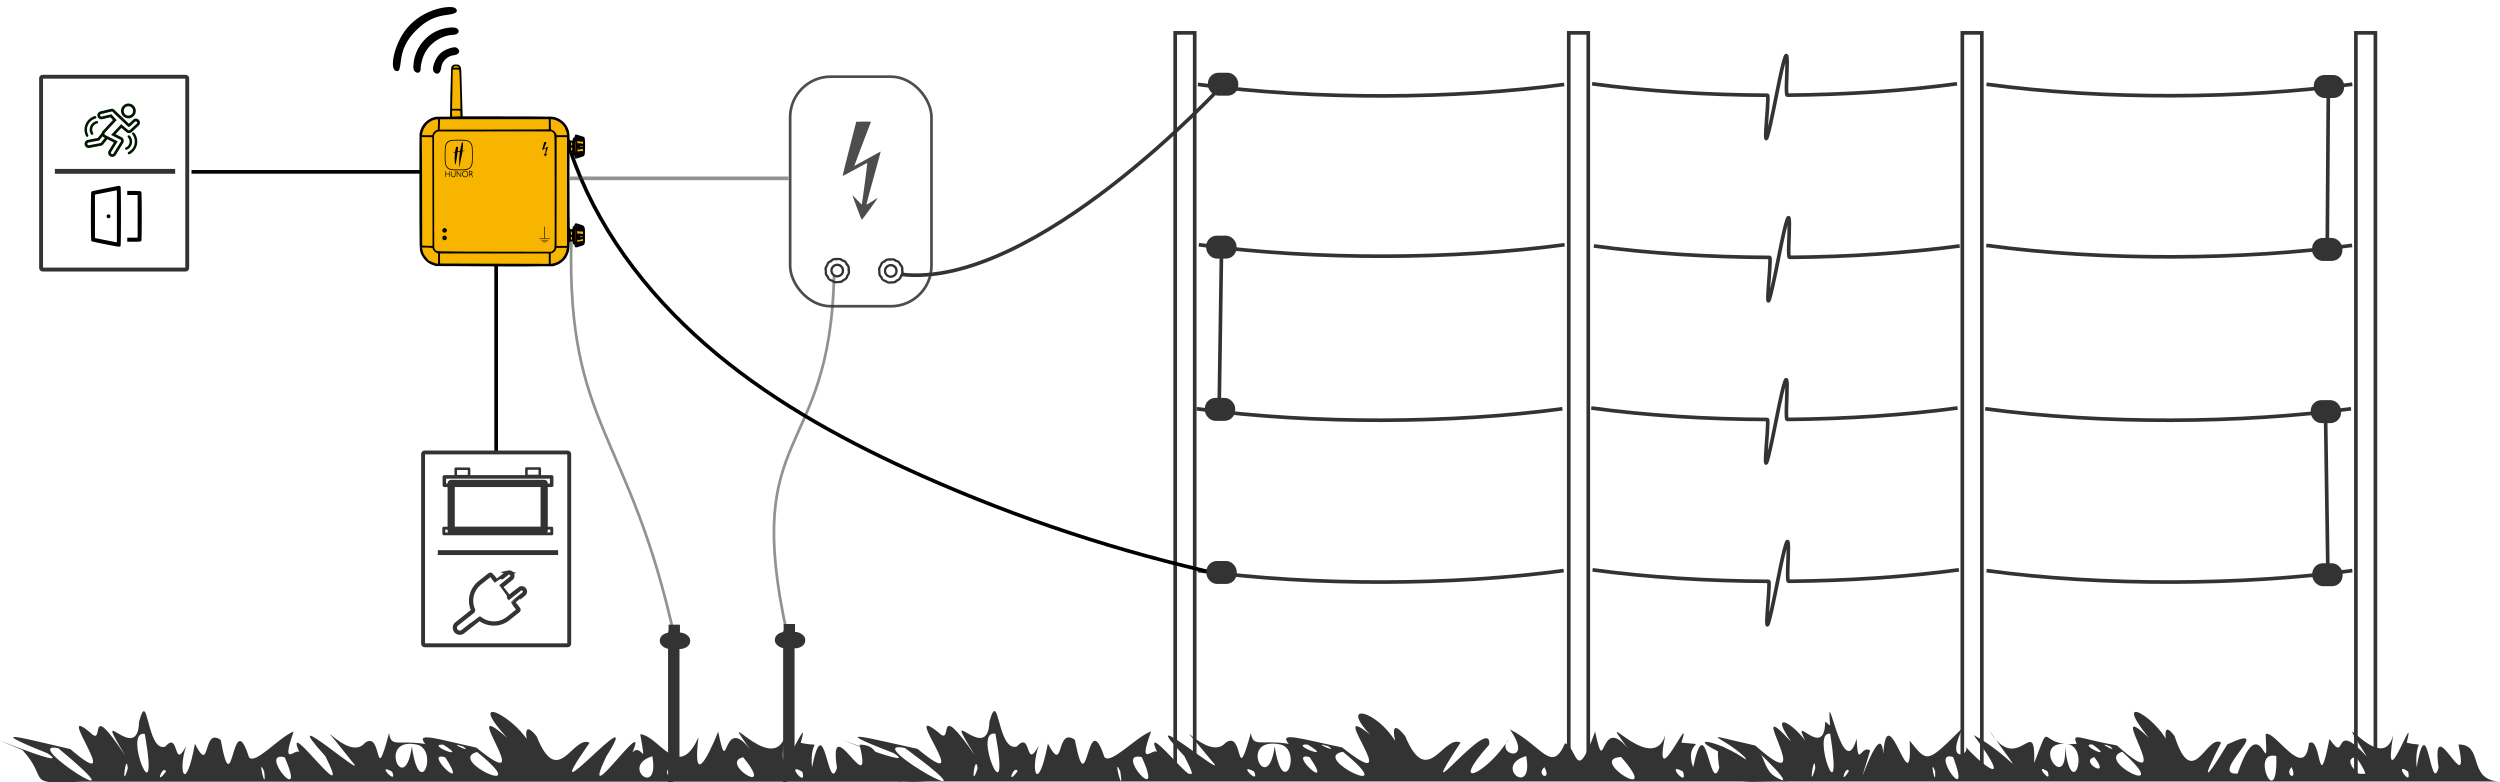<?xml version="1.0" encoding="UTF-8" standalone="no"?>
<svg
   xmlns:dc="http://purl.org/dc/elements/1.1/"
   xmlns:cc="http://creativecommons.org/ns#"
   xmlns:rdf="http://www.w3.org/1999/02/22-rdf-syntax-ns#"
   xmlns:svg="http://www.w3.org/2000/svg"
   xmlns="http://www.w3.org/2000/svg"
   xmlns:sodipodi="http://sodipodi.sourceforge.net/DTD/sodipodi-0.dtd"
   xmlns:inkscape="http://www.inkscape.org/namespaces/inkscape"
   version="1.1"
   viewBox="0 0 136.318 42.667"
   id="svg318"
   sodipodi:docname="rendszer.svg"
   inkscape:version="1.0.2 (e86c870879, 2021-01-15)"
   width="136.318"
   height="42.667">
  <sodipodi:namedview
     pagecolor="#ffffff"
     bordercolor="#666666"
     borderopacity="1"
     objecttolerance="10"
     gridtolerance="10"
     guidetolerance="10"
     inkscape:pageopacity="0"
     inkscape:pageshadow="2"
     inkscape:window-width="1920"
     inkscape:window-height="1035"
     id="namedview320"
     showgrid="false"
     inkscape:zoom="16"
     inkscape:cx="31.276005"
     inkscape:cy="16.06654"
     inkscape:window-x="1920"
     inkscape:window-y="0"
     inkscape:window-maximized="1"
     inkscape:current-layer="svg318"
     inkscape:document-rotation="0"
     showguides="true"
     inkscape:guide-bbox="true" />
  <defs
     id="defs4">
    <inkscape:path-effect
       effect="spiro"
       id="path-effect5013"
       is_visible="true"
       lpeversion="1" />
    <inkscape:path-effect
       effect="spiro"
       id="path-effect4965"
       is_visible="true"
       lpeversion="1" />
    <style
       id="style2">.cls-1{opacity:0;}.cls-2{fill:none;stroke:#919191;stroke-miterlimit:10;stroke-width:0.033px;}.cls-3{fill:#2d2d2d;}</style>
    <clipPath
       clipPathUnits="userSpaceOnUse"
       id="clipPath2098">
      <g
         id="g2104">
        <g
           id="g2102"
           transform="translate(-1.237505e-5,-1.205641e-5)">
          <rect
             style="fill:#f7b500;fill-opacity:1;stroke:#f7b500;stroke-width:1.119;stroke-miterlimit:4;stroke-dasharray:none;stroke-opacity:1"
             id="rect2100"
             width="604.724"
             height="1867.087"
             x="31.332"
             y="-1571.117"
             transform="scale(-1)" />
        </g>
      </g>
    </clipPath>
    <clipPath
       clipPathUnits="userSpaceOnUse"
       id="clipPath2197-8">
      <g
         id="g2203-4">
        <g
           id="g2201-3"
           transform="translate(-1.4571779e-5,-1.2047085e-5)">
          <rect
             style="fill:#f7b500;fill-opacity:1;stroke:#f7b500;stroke-width:1.119;stroke-miterlimit:4;stroke-dasharray:none;stroke-opacity:1"
             id="rect2199-1"
             width="604.724"
             height="1867.087"
             x="31.332"
             y="-1571.117"
             transform="scale(-1)" />
        </g>
      </g>
    </clipPath>
  </defs>
  <rect
     x="43.084"
     y="4.181"
     width="7.707"
     height="12.518"
     ry="2.212"
     stroke-width="0.148"
     id="rect6"
     style="fill:none;stroke:#4d4d4d" />
  <g
     fill="none"
     stroke-width="0.2"
     id="g36"
     style="stroke:#333333"
     transform="translate(-66.22,-109.828)">
    <rect
       x="130.3"
       y="111.62"
       width="1.064"
       height="40.5"
       ry="0"
       id="rect28" />
    <rect
       x="151.76"
       y="111.62"
       width="1.064"
       height="40.5"
       ry="0"
       id="rect30" />
    <rect
       x="173.22"
       y="111.62"
       width="1.064"
       height="40.5"
       ry="0"
       id="rect32" />
    <rect
       x="194.68"
       y="111.62"
       width="1.064"
       height="40.5"
       ry="0"
       id="rect34" />
  </g>
  <g
     id="g1057"
     transform="translate(-66.142,-109.697)">
    <g
       transform="matrix(0.095,0,0,0.095,131.501,115.952)"
       id="g42"
       style="stroke:#333333;stroke-width:2.102">
      <path
         d="m 0.081,74.625 c 67.533,9.142 147.56,8.419 209.97,0"
         fill="none"
         stroke="#333333"
         stroke-width="2.102"
         id="path40" />
    </g>
    <g
       transform="matrix(0.095,0,0,0.095,153.042,116.018)"
       id="g52"
       style="stroke:#333333;stroke-width:2.102">
      <path
         d="m 0.081,74.625 c 31.898,4.318 66.584,6.436 100.88,6.58 1.755,0.009 -5.911,56.194 5.179,0.005 10.15,-51.421 4.207,0.068 6.242,-0.03 34.379,-0.292 68.01,-2.555 97.662,-6.556"
         fill="none"
         stroke="#333333"
         stroke-width="2.102"
         id="path50" />
    </g>
    <g
       transform="matrix(0.095,0,0,0.095,174.441,115.987)"
       id="g60"
       style="stroke:#333333;stroke-width:2.102">
      <path
         d="m 0.081,74.625 c 67.533,9.142 147.56,8.419 209.97,0"
         fill="none"
         stroke="#333333"
         stroke-width="2.102"
         id="path58" />
    </g>
  </g>
  <g
     id="g1065"
     transform="translate(-66.142,-109.828)">
    <path
       d="m 131.459,114.431 c 6.424,0.87 14.037,0.801 19.974,0"
       fill="none"
       id="path38"
       style="stroke:#333333;stroke-width:0.2" />
    <g
       transform="matrix(0.095,0,0,0.095,174.453,107.332)"
       id="g56"
       style="stroke:#333333;stroke-width:2.102">
      <path
         d="m 0.081,74.625 c 67.533,9.142 147.56,8.419 209.97,0"
         fill="none"
         stroke="#333333"
         stroke-width="2.102"
         id="path54" />
    </g>
    <g
       transform="matrix(0.81,0,0,0.81,57.407,11.096)"
       stroke-width="0.247"
       id="g74"
       style="stroke:#333333">
      <g
         transform="matrix(0.117,0,0,0.117,117.95,118.8)"
         stroke="#333333"
         stroke-width="2.102"
         id="g72">
        <path
           d="m 0.081,74.625 c 31.898,4.318 66.584,6.436 100.88,6.58 1.755,0.009 -5.911,56.194 5.179,0.005 10.15,-51.421 4.207,0.068 6.242,-0.03 34.379,-0.292 68.01,-2.555 97.662,-6.556"
           fill="none"
           stroke="#333333"
           stroke-width="2.102"
           id="path70" />
      </g>
    </g>
  </g>
  <g
     fill="#333333"
     id="g82"
     style="stroke:#333333"
     transform="translate(-66.22,-109.828)">
    <path
       d="m 73.801,149.19 c -0.049,2.467 -2.688,-1.369 -0.746,1.847 -2.186,-3.294 -1.055,-0.387 -1.908,-1.258 -2.124,-1.78 2.096,3.634 -1.093,0.893 -2.273,-0.511 -5.022,-1.286 -1.251,0.228 1.782,1.18 -5.518,-1.909 -1.361,-0.176 1.537,1.671 -0.015,1.886 3.288,1.725 h 44.849 c -1.879,-0.113 -0.939,-2.031 -2.486,-2.016 0.779,3.318 -1.75,-2.112 -1.235,1.272 -0.497,1.543 -0.685,-3.419 -1.363,-0.024 -0.148,-1.737 0.715,-1.051 -0.614,-1.348 0.647,-2.251 -1.548,3.392 -0.839,-0.415 -0.706,2.432 -4.13,-2.339 -1.639,1.17 -1.888,-2.879 -1.427,1.574 -2.02,-1.361 -0.619,1.517 -1.395,2.951 -1.08,0.307 -1.096,2.437 -2.119,-0.075 -3.173,-0.173 0.35,2.04 0.098,0.422 -0.427,0.995 1.01,-2.345 -3.003,3.562 -1.432,0.231 2.372,-3.718 -4.231,3.984 -0.902,-0.759 -0.913,-0.455 -1.718,2.584 -2.891,-0.358 -1.653,-2.022 0.98,4.969 -0.29,0.608 -0.615,-1.539 -3.741,-3.179 -1.317,-0.518 -2.896,-2.556 1.919,3.471 -1.678,0.532 -2.087,-0.449 -3.349,-0.893 -2.785,-0.196 -1.476,-0.241 -1.857,0.225 -1.973,-0.599 -0.832,3.132 -0.322,-0.186 -1.317,0.537 -0.944,1.176 -3.311,-2.299 -0.761,0.946 1.349,1.525 -4.327,-3.458 -1.394,-0.216 1.653,3.284 -2.395,-2.44 -1.414,-0.209 -0.19,-0.298 -1.048,0.951 -0.315,-1.139 -0.791,0.296 -2.131,1.865 -2.443,1.389 -0.932,-2.936 -0.856,2.8 -1.534,-0.928 -1.028,-0.743 -0.516,1.972 -1.408,0.204 -0.505,2.78 -0.95,1.527 -0.476,0.118 -0.738,1.417 -0.342,-0.88 -1.15,0.047 -1.026,0.277 -0.91,-3.305 -1.421,-1.357 z m 0.315,0.656 c 0.852,4.85 -1.261,-0.242 0,0 z m 14.791,0.573 c 1.285,0.228 0.203,3.205 -0.229,0.114 -0.399,2.837 -1.903,-0.52 0.229,-0.114 z m 1.476,0.012 c 1.518,0.944 -1.018,-0.025 0,0 z m -20.99,0.192 c 5.063,4.187 -2.239,-0.439 0,0 z m 22.074,-0.094 c 0.652,0.457 -1.015,-0.33 0,0 z m 0.769,0.302 c 3.298,2.683 -1.729,0.448 0,0 z m -10.491,0.29 c 1.26,2.889 -1.501,-0.385 0,0 z m 20.046,-0.057 c 0.41,2.318 -1.774,0.547 0,0 z m -26.502,-0.117 c -0.058,1.3e-4 0.03,-0.054 0,0 z m 31.454,0.17 c 1.851,2.267 -1.345,0.314 0,0 z m -16.244,0.006 c 1.409,2.168 -1.298,-0.405 0,0 z m -17.312,0.607 c -0.387,1.351 -0.072,-1.011 0,0 z m 7.438,0.168 c 0.158,1.355 -0.425,-0.981 0,0 z m 22.113,-0.232 c 0.422,0.802 -0.48,0.462 0,0 z m -15.137,0.24 c 0.347,0.835 -0.953,-0.547 0,0 z m 22.365,0.004 c 0.293,0.975 -0.99,-0.602 0,0 z m -34.693,-0.022 c -0.645,0.894 -0.172,-0.397 0,0 z"
       stroke-width="0.002"
       id="path76" />
    <path
       d="m 120.17,149.18 c -0.064,2.481 -2.804,-1.384 -0.78,1.847 -2.287,-3.296 -1.105,-0.388 -1.995,-1.258 -2.218,-1.791 2.182,3.642 -1.143,0.893 -2.361,-0.506 -5.267,-1.292 -1.308,0.228 1.826,1.164 -5.768,-1.905 -1.423,-0.176 0.532,1.121 -0.084,1.894 3.313,1.725 h 47.025 c -1.939,-0.107 -0.999,-2.032 -2.599,-2.016 0.814,3.321 -1.832,-2.117 -1.292,1.272 -0.517,1.546 -0.718,-3.42 -1.425,-0.024 -0.545,-1.522 1.003,-1.187 -0.642,-1.348 0.679,-2.087 -1.621,3.162 -0.877,-0.415 -0.744,2.431 -4.315,-2.339 -1.714,1.171 -1.948,-2.878 -1.502,1.55 -2.112,-1.361 -1.077,2.972 -0.948,0.893 -1.641,0.635 -0.73,1.7 -1.258,0.127 -3.01,-0.754 1.366,1.932 -0.868,1.406 -0.062,0.528 -1.153,1.883 -3.376,2.894 -1.06,0.301 0.16,-1.806 -4.453,4.271 -1.564,-0.11 -0.955,-0.451 -1.802,2.58 -3.023,-0.358 -1.724,-2.135 0.854,4.455 -0.167,1.065 -0.79,-2.328 -3.668,-3.179 -1.741,-1.141 -2.565,-2.058 2.161,3.62 -1.527,0.699 -2.175,-0.446 -3.506,-0.895 -2.912,-0.196 -1.511,-0.247 -1.949,0.232 -2.063,-0.599 -0.866,3.134 -0.345,-0.195 -1.377,0.537 -0.998,1.179 -3.458,-2.304 -0.796,0.946 1.392,1.511 -4.518,-3.452 -1.458,-0.216 1.735,3.291 -2.505,-2.439 -1.478,-0.209 -0.195,-0.302 -1.1,0.956 -0.329,-1.139 -0.816,0.284 -2.227,1.866 -2.555,1.389 -0.972,-2.945 -0.892,2.798 -1.605,-0.928 -1.064,-0.748 -0.547,1.971 -1.472,0.204 -0.532,2.797 -0.99,1.517 -0.498,0.118 -0.771,1.418 -0.359,-0.882 -1.202,0.047 -1.071,0.278 -0.953,-3.298 -1.487,-1.357 z m 0.329,0.656 c 0.888,4.86 -1.319,-0.262 0,0 z m 15.467,0.573 c 1.332,0.194 0.224,3.218 -0.24,0.114 -0.38,2.812 -2.022,-0.518 0.24,-0.114 z m 1.544,0.012 c 1.583,0.944 -1.057,-0.025 0,0 z m -21.95,0.192 c 5.896,4.328 -2.667,-0.541 0,0 z m 23.083,-0.094 c 0.681,0.457 -1.062,-0.331 0,0 z m 0.804,0.302 c 3.408,2.795 -1.859,0.313 0,0 z m -10.971,0.29 c 1.323,2.879 -1.56,-0.363 0,0 z m 20.963,-0.057 c 0.43,2.33 -1.858,0.541 0,0 z m -27.714,-0.117 c -0.061,7.3e-4 0.031,-0.054 0,0 z m 32.892,0.17 c 2.367,2.697 -1.904,0.079 0,0 z m -16.986,0.006 c 1.415,2.072 -1.288,-0.352 0,0 z m -18.103,0.607 c -0.433,1.346 -0.124,-0.929 0,0 z m 7.778,0.168 c 0.238,1.601 -0.463,-1.032 0,0 z m 23.124,-0.232 c 0.441,0.799 -0.501,0.468 0,0 z m -15.829,0.24 c 0.367,0.834 -0.998,-0.541 0,0 z m 23.388,0.004 c 0.315,0.979 -1.037,-0.599 0,0 z m -36.28,-0.022 c -0.671,0.898 -0.185,-0.397 0,0 z"
       stroke-width="0.002"
       id="path78" />
    <path
       d="m 165.74,149.18 c -0.013,2.428 -2.378,-1.325 -0.656,1.847 -0.384,-1.335 -2.688,-2.897 -1.198,-0.756 -2.791,-3.017 1.729,3.47 -1.953,0.21 -3.691,-0.852 -1.524,-0.494 -0.324,0.896 -1.841,-1.363 -4.034,-1.51 -0.699,-0.128 -0.802,1.707 1.022,1.058 3.008,1.19 h 38.542 c -1.719,-0.131 -0.779,-2.03 -2.185,-2.016 0.685,3.312 -1.535,-2.102 -1.086,1.272 -0.444,1.536 -0.598,-3.418 -1.198,-0.024 -0.131,-1.712 0.617,-1.061 -0.539,-1.348 0.557,-2.219 -1.364,3.385 -0.737,-0.415 -0.606,2.433 -3.642,-2.338 -1.441,1.17 -1.951,-2.128 -1.015,0.506 -2.035,-0.957 -0.65,3.297 -0.411,-0.231 -1.12,0.231 -0.237,2.135 -1.825,-0.708 -2.359,-0.501 0.159,2.953 -0.248,-1.648 -1.53,2.159 -1.689,0.111 2.245,-2.892 -0.556,-1.597 -1.295,2.141 -1.412,1.986 -0.341,-0.095 -0.798,-0.505 -1.543,2.74 -2.541,-0.358 -1.447,-1.929 0.867,4.962 -0.255,0.608 -0.528,-1.529 -3.3,-3.168 -1.157,-0.518 -2.578,-2.453 1.83,3.578 -1.731,0.424 -2.034,-0.354 -2.484,-0.75 -2.192,-0.088 -2.18,0.205 -1.322,-1.54 -2.317,1.048 0.083,-2.842 -0.89,0.83 -2.467,-1.801 2.264,3.238 1.281,1.422 -0.838,0.274 2.497,3.364 0.03,1.24 -0.42,0.639 0.244,0.479 -1.183,0.954 -0.151,-1.055 -1.985,1.959 -1.922,1.961 -2.914,0.724 0.158,3.695 -1.215,-2.579 -1.444,0.722 -0.117,-2.359 -1.909,3.739 -0.71,-0.186 -0.51,-0.35 -0.661,1.062 -0.741,-0.642 -0.751,2.628 -1.683,-3.486 -1.444,-0.719 l -0.27,-0.212 z m 0.277,0.656 c 0.753,4.822 -1.105,-0.189 0,0 z m 13,0.573 c 1.16,0.321 0.147,3.166 -0.201,0.114 0.168,2.745 -2.034,-0.422 0.201,-0.114 z m 1.297,0.012 c 1.349,0.965 -0.863,-0.04 0,0 z m -18.449,0.192 c 4.382,4.14 -1.913,-0.366 0,0 z m 19.401,-0.094 c 0.575,0.458 -0.891,-0.328 0,0 z m 0.676,0.302 c 2.949,2.671 -1.561,0.477 0,0 z m -9.221,0.29 c 1.092,2.916 -1.34,-0.445 0,0 z m 17.619,-0.057 c 0.094,3.177 -1.466,-0.356 0,0 z m -23.293,-0.117 c -0.052,-0.001 0.03,-0.053 0,0 z m 27.646,0.17 c 1.614,2.338 -1.222,0.125 -8.8e-4,6e-5 z m -14.277,0.006 c 0.992,1.276 -0.868,0.236 1.7e-4,5e-5 z m -15.216,0.607 c -0.413,1.438 -0.034,-1.056 0,0 z m 6.538,0.168 c 0.055,1.071 -0.343,-0.903 0,0 z m 19.436,-0.232 c 0.37,0.811 -0.424,0.443 0,0 z m -13.304,0.24 c 0.294,0.835 -0.835,-0.562 0,0 z m 19.658,0.004 c 0.236,0.963 -0.864,-0.612 0,0 z m -30.493,-0.022 c -0.573,0.885 -0.139,-0.396 0,0 z"
       stroke-width="0.002"
       id="path80" />
  </g>
  <path
     d="M 27.054,14.312 V 24.61"
     stroke="#000000"
     stroke-width=".304px"
     id="path120"
     style="stroke-width:0.2;stroke-miterlimit:4;stroke-dasharray:none" />
  <path
     d="M 10.443,9.371 H 23.496"
     fill="none"
     stroke="#000000"
     stroke-width="0.201px"
     id="path122"
     style="stroke-width:0.2;stroke-miterlimit:4;stroke-dasharray:none" />
  <path
     d="m 48.408,15.422 c -0.023,-0.009 -0.056,-0.028 -0.072,-0.043 -0.017,-0.015 -0.061,-0.036 -0.098,-0.048 -0.078,-0.024 -0.169,-0.104 -0.181,-0.161 -0.005,-0.021 -0.029,-0.058 -0.055,-0.084 -0.055,-0.053 -0.086,-0.146 -0.073,-0.222 0.005,-0.029 0.002,-0.076 -0.007,-0.104 -0.022,-0.075 -0.004,-0.169 0.045,-0.231 0.023,-0.029 0.045,-0.073 0.05,-0.099 0.013,-0.066 0.091,-0.152 0.166,-0.181 0.035,-0.013 0.073,-0.039 0.085,-0.058 0.033,-0.05 0.14,-0.073 0.333,-0.071 0.163,10e-4 0.163,10e-4 0.215,0.047 0.034,0.03 0.067,0.046 0.094,0.046 0.053,0 0.16,0.095 0.182,0.163 0.009,0.026 0.034,0.062 0.055,0.08 0.051,0.041 0.087,0.149 0.076,0.227 -0.004,0.033 -0.002,0.083 0.007,0.112 0.019,0.069 -0.007,0.173 -0.058,0.234 -0.021,0.025 -0.038,0.059 -0.038,0.077 0,0.051 -0.102,0.17 -0.155,0.181 -0.025,0.005 -0.062,0.027 -0.082,0.049 -0.059,0.062 -0.1,0.078 -0.213,0.081 -0.058,0.002 -0.134,0.006 -0.169,0.011 -0.035,0.004 -0.082,0.001 -0.105,-0.008 z m 0.109,-0.007 c -0.01,-0.004 -0.025,-0.004 -0.035,0 -0.01,0.004 -0.002,0.007 0.018,0.007 0.019,0 0.027,-0.003 0.018,-0.007 z m 0.211,-0.014 c -0.01,-0.004 -0.025,-0.004 -0.035,0 -0.01,0.004 -0.002,0.007 0.018,0.007 0.019,0 0.027,-0.003 0.018,-0.007 z m -0.073,-0.026 c 0.116,-0.004 0.149,-0.016 0.228,-0.087 0.029,-0.026 0.064,-0.047 0.078,-0.047 0.038,0 0.113,-0.086 0.124,-0.141 0.005,-0.027 0.028,-0.073 0.05,-0.102 0.051,-0.065 0.062,-0.127 0.041,-0.217 -0.011,-0.044 -0.012,-0.081 -0.004,-0.103 0.018,-0.049 -0.019,-0.153 -0.069,-0.194 -0.022,-0.018 -0.048,-0.058 -0.057,-0.089 -0.02,-0.067 -0.1,-0.139 -0.154,-0.139 -0.02,0 -0.06,-0.018 -0.089,-0.041 -0.062,-0.05 -0.137,-0.064 -0.22,-0.044 -0.038,0.009 -0.079,0.01 -0.104,0.003 -0.057,-0.016 -0.137,0.013 -0.206,0.075 -0.03,0.027 -0.066,0.049 -0.081,0.049 -0.04,0 -0.124,0.094 -0.133,0.149 -0.004,0.026 -0.028,0.076 -0.052,0.11 -0.033,0.045 -0.044,0.076 -0.043,0.116 0.006,0.278 0.019,0.344 0.072,0.381 0.033,0.023 0.07,0.09 0.069,0.126 -1.9e-4,0.022 -0.002,0.022 -0.015,0.004 -0.013,-0.019 -0.014,-0.019 -0.009,0 0.003,0.012 0.011,0.021 0.019,0.021 0.007,3e-5 0.036,0.017 0.063,0.039 0.028,0.021 0.061,0.039 0.075,0.039 0.03,0 0.076,0.023 0.114,0.057 0.037,0.033 0.118,0.056 0.162,0.046 0.019,-0.004 0.083,-0.01 0.141,-0.011 z m -0.17,-0.273 c -0.223,-0.068 -0.32,-0.318 -0.197,-0.512 0.093,-0.147 0.291,-0.198 0.448,-0.116 0.055,0.029 0.124,0.106 0.149,0.166 0.028,0.067 0.028,0.194 4e-5,0.261 -0.063,0.152 -0.251,0.246 -0.4,0.201 z m 0.109,-0.009 c -0.005,-0.005 -0.017,-0.005 -0.027,-10e-4 -0.011,0.004 -0.008,0.008 0.008,0.008 0.015,6.1e-4 0.023,-0.003 0.018,-0.007 z m 0.116,-0.067 c 0.037,-0.018 0.081,-0.056 0.105,-0.091 0.037,-0.052 0.042,-0.072 0.042,-0.155 4e-5,-0.081 -0.006,-0.105 -0.042,-0.163 -0.103,-0.166 -0.342,-0.18 -0.468,-0.027 -0.135,0.164 -0.057,0.409 0.148,0.464 0.079,0.021 0.128,0.015 0.214,-0.028 z m -0.309,0.014 c 0,-0.003 -0.016,-0.009 -0.03,-0.02 -0.022,-0.018 -0.018,-0.022 0,0 0.018,0.023 0.03,0.031 0.03,0.02 z m -0.056,-0.056 c 0,0 -0.011,-0.014 -0.025,-0.025 l 0.025,0.024 c 0.018,0.023 -3e-4,0.012 -3e-4,3e-4 z m 0.544,-0.244 c -0.003,-0.021 -0.006,-0.007 -0.006,0.032 -10e-5,0.039 0.003,0.056 0.006,0.039 0.003,-0.017 0.003,-0.049 1.9e-4,-0.07 z m -0.633,0.014 c -0.004,-0.013 -0.006,-0.002 -0.006,0.025 0,0.027 0.003,0.038 0.006,0.025 0.004,-0.013 0.004,-0.036 0,-0.049 z m 0.014,-0.076 c -0.004,-0.011 -0.008,-0.008 -0.008,0.008 -6.1e-4,0.015 0.003,0.023 0.007,0.018 0.005,-0.005 0.005,-0.017 10e-4,-0.027 z m 0.583,-0.057 c -0.014,-0.014 -0.015,-0.012 -0.008,0.008 0.005,0.014 0.013,0.022 0.018,0.017 0.004,-0.004 1e-5,-0.016 -0.01,-0.025 z m -0.494,-0.074 c 0.018,-0.019 0.03,-0.035 0.026,-0.035 -0.004,0 -0.022,0.016 -0.04,0.035 -0.018,0.019 -0.03,0.035 -0.026,0.035 0.004,0 0.022,-0.016 0.04,-0.035 z m 0.078,-0.061 c -0.004,-0.004 -0.016,-1e-5 -0.025,0.01 -0.014,0.014 -0.012,0.015 0.008,0.008 0.014,-0.005 0.022,-0.013 0.017,-0.018 z m 0.123,-0.026 c -0.01,-0.004 -0.029,-0.004 -0.042,-5.2e-4 -0.014,0.004 -0.006,0.007 0.017,0.007 0.023,2.9e-4 0.034,-0.003 0.025,-0.006 z m 0.084,-8e-5 c -0.01,-0.004 -0.025,-0.004 -0.035,0 -0.01,0.004 -0.002,0.007 0.018,0.007 0.019,0 0.027,-0.003 0.018,-0.007 z m 0.007,0.928 c -0.013,-0.004 -0.036,-0.004 -0.049,0 -0.013,0.004 -0.002,0.006 0.025,0.006 0.027,0 0.038,-0.003 0.025,-0.006 z m -0.408,-0.083 c -0.005,-0.005 -0.017,-0.005 -0.027,-0.001 -0.011,0.004 -0.008,0.008 0.008,0.008 0.015,6.1e-4 0.023,-0.003 0.018,-0.007 z m 0.798,-0.076 c 0.014,-0.015 0.022,-0.028 0.018,-0.028 -0.004,0 -0.018,0.013 -0.033,0.028 -0.014,0.015 -0.022,0.028 -0.018,0.028 0.004,0 0.018,-0.013 0.033,-0.028 z m -0.977,-0.118 c 0,-0.003 -0.011,-0.014 -0.025,-0.025 -0.022,-0.018 -0.023,-0.017 -0.005,0.005 0.018,0.023 0.03,0.031 0.03,0.02 z m 1.05,-0.025 c -0.004,-0.011 -0.008,-0.008 -0.008,0.008 -6e-4,0.015 0.003,0.023 0.007,0.018 0.005,-0.005 0.005,-0.017 10e-4,-0.027 z m -1.13,-0.061 c -0.005,-0.012 -0.011,-0.019 -0.015,-0.015 -0.004,0.004 -0.003,0.013 0.003,0.022 0.014,0.022 0.022,0.018 0.013,-0.007 z m 1.183,-0.021 c 0.014,-0.015 0.022,-0.028 0.018,-0.028 -0.004,0 -0.018,0.013 -0.033,0.028 -0.014,0.015 -0.022,0.028 -0.018,0.028 0.004,0 0.018,-0.013 0.033,-0.028 z m -1.221,-0.123 c -0.004,-0.013 -0.006,-0.002 -0.006,0.025 0,0.027 0.003,0.038 0.006,0.025 0.004,-0.013 0.004,-0.036 0,-0.049 z m 1.265,-0.006 c -0.004,-0.011 -0.008,-0.008 -0.008,0.008 -6.1e-4,0.015 0.003,0.023 0.007,0.018 0.005,-0.005 0.005,-0.017 10e-4,-0.027 z m -1.252,-0.071 c -0.004,-0.01 -0.007,-0.002 -0.007,0.018 0,0.019 0.003,0.027 0.007,0.018 0.004,-0.01 0.004,-0.025 0,-0.035 z m 1.243,-0.026 c -0.007,-0.018 -0.014,-0.026 -0.014,-0.017 -10e-4,0.022 0.015,0.064 0.022,0.057 0.003,-0.003 -4.7e-4,-0.021 -0.008,-0.039 z m -1.271,-0.093 c -0.004,-0.014 -0.007,-0.006 -0.007,0.017 -2.9e-4,0.023 0.003,0.034 0.006,0.025 0.004,-0.01 0.004,-0.029 5.2e-4,-0.042 z m 0.053,-0.13 c 0.014,-0.015 0.022,-0.028 0.018,-0.028 -0.004,0 -0.018,0.013 -0.033,0.028 -0.014,0.015 -0.022,0.028 -0.018,0.028 0.004,0 0.018,-0.013 0.033,-0.028 z m 0.059,-0.143 c -0.004,-0.011 -0.008,-0.008 -0.008,0.008 -6.2e-4,0.015 0.003,0.023 0.007,0.018 0.005,-0.005 0.005,-0.017 0.001,-0.027 z m 1.036,-0.005 c -0.005,-0.012 -0.011,-0.019 -0.015,-0.015 -0.004,0.004 -0.003,0.013 0.003,0.022 0.014,0.022 0.022,0.018 0.013,-0.007 z m -0.987,-0.059 c 0.018,-0.022 0.017,-0.023 -0.005,-0.005 -0.023,0.018 -0.031,0.03 -0.019,0.03 0.003,0 0.014,-0.011 0.025,-0.025 z m 0.107,-0.068 c -0.005,-0.005 -0.017,-0.005 -0.027,-0.001 -0.011,0.004 -0.008,0.008 0.008,0.008 0.015,6.2e-4 0.023,-0.003 0.018,-0.007 z m 0.724,-0.043 c -0.01,-0.004 -0.025,-0.004 -0.035,0 -0.01,0.004 -0.002,0.007 0.018,0.007 0.019,0 0.027,-0.003 0.018,-0.007 z m -0.602,-0.06 c -0.004,-0.004 -0.018,0.005 -0.031,0.019 -0.023,0.024 -0.023,0.025 0.007,0.007 0.017,-0.01 0.028,-0.022 0.024,-0.025 z m 0.356,-0.039 c -0.013,-0.004 -0.039,-0.004 -0.056,-2.8e-4 -0.018,0.003 -0.006,0.006 0.025,0.006 0.031,1.6e-4 0.045,-0.003 0.032,-0.006 z"
     stroke-width="0.08"
     id="path140"
     style="stroke:#333333" />
  <g
     id="g1079"
     transform="translate(-66.142,-109.828)">
    <g
       transform="matrix(0.095,0,0,0.095,131.451,133.852)"
       id="g46"
       style="stroke:#333333;stroke-width:2.102">
      <path
         d="m 0.081,74.625 c 67.533,9.142 147.56,8.419 209.97,0"
         fill="none"
         stroke="#333333"
         stroke-width="2.102"
         id="path44" />
    </g>
    <g
       transform="matrix(0.095,0,0,0.095,174.453,133.852)"
       id="g64"
       style="stroke:#333333;stroke-width:2.102">
      <path
         d="m 0.081,74.625 c 67.533,9.142 147.56,8.419 209.97,0"
         fill="none"
         stroke="#333333"
         stroke-width="2.102"
         id="path62" />
    </g>
    <path
       d="m 152.98,140.9 c 3.034,0.411 6.334,0.612 9.597,0.626 0.167,8.4e-4 -0.562,5.346 0.493,5e-4 0.966,-4.892 0.4,0.006 0.594,-0.003 3.27,-0.028 6.47,-0.243 9.291,-0.624"
       fill="none"
       stroke-width="0.2"
       id="path142"
       style="stroke:#333333" />
  </g>
  <path
     d="m 45.488,15.402 c -0.023,-0.009 -0.056,-0.028 -0.072,-0.043 -0.017,-0.015 -0.061,-0.036 -0.098,-0.048 -0.078,-0.024 -0.169,-0.104 -0.181,-0.161 -0.005,-0.021 -0.029,-0.058 -0.055,-0.084 -0.055,-0.053 -0.086,-0.146 -0.073,-0.222 0.005,-0.029 0.002,-0.076 -0.007,-0.104 -0.022,-0.075 -0.004,-0.169 0.045,-0.231 0.023,-0.029 0.045,-0.073 0.05,-0.099 0.013,-0.066 0.091,-0.152 0.166,-0.181 0.035,-0.013 0.073,-0.039 0.085,-0.058 0.033,-0.05 0.14,-0.073 0.333,-0.071 0.163,0.001 0.163,0.001 0.215,0.047 0.034,0.03 0.067,0.046 0.094,0.046 0.053,0 0.16,0.095 0.182,0.163 0.009,0.026 0.034,0.062 0.055,0.08 0.051,0.041 0.087,0.149 0.076,0.227 -0.004,0.033 -0.002,0.083 0.007,0.112 0.019,0.069 -0.007,0.173 -0.058,0.234 -0.021,0.025 -0.038,0.059 -0.038,0.077 0,0.051 -0.102,0.17 -0.155,0.181 -0.025,0.005 -0.062,0.027 -0.082,0.049 -0.059,0.062 -0.1,0.078 -0.213,0.081 -0.058,0.002 -0.134,0.006 -0.169,0.011 -0.035,0.004 -0.082,10e-4 -0.105,-0.008 z m 0.109,-0.007 c -0.01,-0.004 -0.025,-0.004 -0.035,0 -0.01,0.004 -0.002,0.007 0.018,0.007 0.019,0 0.027,-0.003 0.018,-0.007 z m 0.211,-0.014 c -0.01,-0.004 -0.025,-0.004 -0.035,0 -0.01,0.004 -0.002,0.007 0.018,0.007 0.019,0 0.027,-0.003 0.018,-0.007 z m -0.073,-0.026 c 0.116,-0.004 0.149,-0.016 0.228,-0.087 0.029,-0.026 0.064,-0.047 0.078,-0.047 0.038,0 0.113,-0.086 0.124,-0.141 0.005,-0.027 0.028,-0.073 0.05,-0.102 0.051,-0.065 0.062,-0.127 0.041,-0.217 -0.011,-0.044 -0.012,-0.081 -0.004,-0.103 0.018,-0.049 -0.019,-0.153 -0.069,-0.194 -0.022,-0.018 -0.048,-0.058 -0.057,-0.089 -0.02,-0.067 -0.1,-0.139 -0.154,-0.139 -0.02,0 -0.06,-0.018 -0.089,-0.041 -0.062,-0.05 -0.137,-0.064 -0.22,-0.044 -0.038,0.009 -0.079,0.01 -0.104,0.003 -0.057,-0.016 -0.137,0.013 -0.206,0.075 -0.03,0.027 -0.066,0.049 -0.081,0.049 -0.04,0 -0.124,0.094 -0.133,0.149 -0.004,0.026 -0.028,0.076 -0.052,0.11 -0.033,0.045 -0.044,0.076 -0.043,0.116 0.006,0.278 0.019,0.344 0.072,0.381 0.033,0.023 0.07,0.09 0.069,0.126 -1.9e-4,0.022 -0.002,0.022 -0.015,0.004 -0.013,-0.019 -0.014,-0.019 -0.009,0 0.003,0.012 0.011,0.021 0.019,0.021 0.007,3e-5 0.036,0.017 0.063,0.039 0.028,0.021 0.061,0.039 0.075,0.039 0.03,0 0.076,0.023 0.114,0.057 0.037,0.033 0.118,0.056 0.162,0.046 0.019,-0.004 0.083,-0.01 0.141,-0.011 z m -0.17,-0.273 c -0.223,-0.068 -0.32,-0.318 -0.197,-0.512 0.093,-0.147 0.291,-0.198 0.448,-0.116 0.055,0.029 0.124,0.106 0.149,0.166 0.028,0.067 0.028,0.194 4e-5,0.261 -0.063,0.152 -0.251,0.246 -0.4,0.201 z m 0.109,-0.009 c -0.005,-0.005 -0.017,-0.005 -0.027,-10e-4 -0.011,0.004 -0.008,0.008 0.008,0.008 0.015,6.1e-4 0.023,-0.003 0.018,-0.007 z m 0.116,-0.067 c 0.037,-0.018 0.081,-0.056 0.105,-0.091 0.037,-0.052 0.042,-0.072 0.042,-0.155 4e-5,-0.081 -0.006,-0.105 -0.042,-0.163 -0.103,-0.166 -0.342,-0.18 -0.468,-0.027 -0.135,0.164 -0.057,0.409 0.148,0.464 0.079,0.021 0.128,0.015 0.214,-0.028 z m -0.309,0.014 c 0,-0.003 -0.016,-0.009 -0.03,-0.02 -0.022,-0.018 -0.018,-0.022 0,0 0.018,0.023 0.03,0.031 0.03,0.02 z m -0.056,-0.056 c 0,0 -0.011,-0.014 -0.025,-0.025 l 0.025,0.024 c 0.018,0.023 -3e-4,0.012 -3e-4,3e-4 z m 0.544,-0.244 c -0.003,-0.021 -0.006,-0.007 -0.006,0.032 -10e-5,0.039 0.003,0.056 0.006,0.039 0.003,-0.017 0.003,-0.049 1.9e-4,-0.07 z m -0.633,0.014 c -0.004,-0.013 -0.006,-0.002 -0.006,0.025 0,0.027 0.003,0.038 0.006,0.025 0.004,-0.013 0.004,-0.036 0,-0.049 z m 0.014,-0.076 c -0.004,-0.011 -0.008,-0.008 -0.008,0.008 -6.1e-4,0.015 0.003,0.023 0.007,0.018 0.005,-0.005 0.005,-0.017 0.001,-0.027 z m 0.583,-0.057 c -0.014,-0.014 -0.015,-0.012 -0.008,0.008 0.005,0.014 0.013,0.022 0.018,0.017 0.004,-0.004 1e-5,-0.016 -0.01,-0.025 z m -0.494,-0.074 c 0.018,-0.019 0.03,-0.035 0.026,-0.035 -0.004,0 -0.022,0.016 -0.04,0.035 -0.018,0.019 -0.03,0.035 -0.026,0.035 0.004,0 0.022,-0.016 0.04,-0.035 z m 0.078,-0.061 c -0.004,-0.004 -0.016,-10e-6 -0.025,0.01 -0.014,0.014 -0.012,0.015 0.008,0.008 0.014,-0.005 0.022,-0.013 0.017,-0.018 z m 0.123,-0.026 c -0.01,-0.004 -0.029,-0.004 -0.042,-5.2e-4 -0.014,0.004 -0.006,0.007 0.017,0.007 0.023,2.9e-4 0.034,-0.003 0.025,-0.006 z m 0.084,-8e-5 c -0.01,-0.004 -0.025,-0.004 -0.035,0 -0.01,0.004 -0.002,0.007 0.018,0.007 0.019,0 0.027,-0.003 0.018,-0.007 z m 0.007,0.928 c -0.013,-0.004 -0.036,-0.004 -0.049,0 -0.013,0.004 -0.002,0.006 0.025,0.006 0.027,0 0.038,-0.003 0.025,-0.006 z m -0.408,-0.083 c -0.005,-0.005 -0.017,-0.005 -0.027,-0.001 -0.011,0.004 -0.008,0.008 0.008,0.008 0.015,6.1e-4 0.023,-0.003 0.018,-0.007 z m 0.798,-0.076 c 0.014,-0.015 0.022,-0.028 0.018,-0.028 -0.004,0 -0.018,0.013 -0.033,0.028 -0.014,0.015 -0.022,0.028 -0.018,0.028 0.004,0 0.018,-0.013 0.033,-0.028 z m -0.977,-0.118 c 0,-0.003 -0.011,-0.014 -0.025,-0.025 -0.022,-0.018 -0.023,-0.017 -0.005,0.005 0.018,0.023 0.03,0.031 0.03,0.02 z m 1.05,-0.025 c -0.004,-0.011 -0.008,-0.008 -0.008,0.008 -6e-4,0.015 0.003,0.023 0.007,0.018 0.005,-0.005 0.005,-0.017 10e-4,-0.027 z m -1.13,-0.061 c -0.005,-0.012 -0.011,-0.019 -0.015,-0.015 -0.004,0.004 -0.003,0.013 0.003,0.022 0.014,0.022 0.022,0.018 0.013,-0.007 z m 1.183,-0.021 c 0.014,-0.015 0.022,-0.028 0.018,-0.028 -0.004,0 -0.018,0.013 -0.033,0.028 -0.014,0.015 -0.022,0.028 -0.018,0.028 0.004,0 0.018,-0.013 0.033,-0.028 z m -1.221,-0.123 c -0.004,-0.013 -0.006,-0.002 -0.006,0.025 0,0.027 0.003,0.038 0.006,0.025 0.004,-0.013 0.004,-0.036 0,-0.049 z m 1.265,-0.006 c -0.004,-0.011 -0.008,-0.008 -0.008,0.008 -6.1e-4,0.015 0.003,0.023 0.007,0.018 0.005,-0.005 0.005,-0.017 10e-4,-0.027 z m -1.252,-0.071 c -0.004,-0.01 -0.007,-0.002 -0.007,0.018 0,0.019 0.003,0.027 0.007,0.018 0.004,-0.01 0.004,-0.025 0,-0.035 z m 1.243,-0.026 c -0.007,-0.018 -0.014,-0.026 -0.014,-0.017 -0.001,0.022 0.015,0.064 0.022,0.057 0.003,-0.003 -4.7e-4,-0.021 -0.008,-0.039 z m -1.271,-0.093 c -0.004,-0.014 -0.007,-0.006 -0.007,0.017 -2.9e-4,0.023 0.003,0.034 0.006,0.025 0.004,-0.01 0.004,-0.029 5.2e-4,-0.042 z m 0.053,-0.13 c 0.014,-0.015 0.022,-0.028 0.018,-0.028 -0.004,0 -0.018,0.013 -0.033,0.028 -0.014,0.015 -0.022,0.028 -0.018,0.028 0.004,0 0.018,-0.013 0.033,-0.028 z m 0.059,-0.143 c -0.004,-0.011 -0.008,-0.008 -0.008,0.008 -6.2e-4,0.015 0.003,0.023 0.007,0.018 0.005,-0.005 0.005,-0.017 0.001,-0.027 z m 1.036,-0.005 c -0.005,-0.012 -0.011,-0.019 -0.015,-0.015 -0.004,0.004 -0.003,0.013 0.003,0.022 0.014,0.022 0.022,0.018 0.013,-0.007 z m -0.987,-0.059 c 0.018,-0.022 0.017,-0.023 -0.005,-0.005 -0.023,0.018 -0.031,0.03 -0.019,0.03 0.003,0 0.014,-0.011 0.025,-0.025 z m 0.107,-0.068 c -0.005,-0.005 -0.017,-0.005 -0.027,-10e-4 -0.011,0.004 -0.008,0.008 0.008,0.008 0.015,6.2e-4 0.023,-0.003 0.018,-0.007 z m 0.724,-0.043 c -0.01,-0.004 -0.025,-0.004 -0.035,0 -0.01,0.004 -0.002,0.007 0.018,0.007 0.019,0 0.027,-0.003 0.018,-0.007 z m -0.602,-0.06 c -0.004,-0.004 -0.018,0.005 -0.031,0.019 -0.023,0.024 -0.023,0.025 0.007,0.007 0.017,-0.01 0.028,-0.022 0.024,-0.025 z m 0.356,-0.039 c -0.013,-0.004 -0.039,-0.004 -0.056,-2.8e-4 -0.018,0.003 -0.006,0.006 0.025,0.006 0.031,1.6e-4 0.045,-0.003 0.032,-0.006 z"
     stroke-width="0.08"
     id="path144"
     style="stroke:#333333" />
  <rect
     x="126.164"
     y="4.09"
     width="1.655"
     height="1.253"
     ry="0.579"
     id="rect154"
     style="fill:#333333;fill-rule:evenodd;stroke-width:0.265" />
  <path
     d="m 35.208,35.292 -1.382,-3.416 -3.678,0.225 2.821,-2.37 -1.35,-3.429 3.126,1.951 2.844,-2.344 -0.889,3.576 3.108,1.98 -3.676,0.259 z"
     opacity="0"
     stroke-width="2"
     style="paint-order:normal"
     id="path170" />
  <path
     d="m 36.698,29.492 0.644,-0.778 -0.533,-0.858 0.939,0.372 0.652,-0.772 -0.064,1.008 0.935,0.381 -0.979,0.251 -0.073,1.007 -0.541,-0.853 z"
     opacity="0"
     stroke-width="2"
     style="paint-order:normal"
     id="path172" />
  <g
     transform="matrix(1,0,0,0.719,-38.967,-69.364)"
     fill="#333333"
     id="g196">
    <g
       transform="translate(-64.35)"
       fill-rule="evenodd"
       id="g190">
      <rect
         transform="matrix(0.786,-0.618,0,1,72.354,-1.2741e-4)"
         x="93.722"
         y="202.2"
         width="0.792"
         height="11.623"
         ry="0.142"
         id="rect186" />
      <rect
         x="145.57"
         y="144.39"
         width="1.655"
         height="1.253"
         ry="0.579"
         id="rect188" />
    </g>
    <g
       transform="translate(8.006,-0.063)"
       id="g194">
      <rect
         x="73.691"
         y="143.86"
         width="0.62"
         height="1.624"
         ry="0.006"
         fill="#333333"
         fill-rule="evenodd"
         id="rect192" />
    </g>
  </g>
  <path
     d="m 45.481,15.02 c -0.231,10.18 -5.054,8.186 -2.575,19.48"
     fill="none"
     stroke="#333"
     stroke-width=".265px"
     id="path198"
     style="stroke:#333333;stroke-width:0.15;stroke-miterlimit:4;stroke-dasharray:none;stroke-opacity:0.533"
     sodipodi:nodetypes="cc" />
  <g
     transform="matrix(0.12,0,0,0.123,32.38,-10.656)"
     fill="#4d4d4d"
     id="g286">
    <path
       d="m 119.61,178.91 c -1.079,-2.874 -2.021,-5.404 -2.094,-5.622 -0.073,-0.218 0.826,0.615 1.999,1.852 1.172,1.237 2.182,2.189 2.245,2.117 0.139,-0.162 2.613,-18.322 2.51,-18.425 -0.041,-0.041 -2.569,1.28 -5.619,2.933 -3.05,1.654 -5.572,2.929 -5.605,2.833 -0.033,-0.096 1.347,-5.532 3.066,-12.08 l 3.125,-11.906 3.382,-0.074 c 2.667,-0.059 3.352,-0.003 3.243,0.265 -1.081,2.634 -7.569,19.371 -7.525,19.412 0.033,0.031 2.735,-1.415 6.004,-3.213 3.269,-1.798 5.975,-3.236 6.015,-3.197 0.04,0.04 -1.419,5.288 -3.242,11.663 -1.823,6.375 -3.279,11.69 -3.237,11.811 0.042,0.121 1.19,-0.497 2.551,-1.374 1.361,-0.876 2.507,-1.556 2.548,-1.51 0.106,0.12 -6.927,9.582 -7.186,9.668 -0.119,0.039 -1.099,-2.28 -2.178,-5.153 z"
       fill="#4d4d4d"
       stroke-width="0.265"
       id="path284" />
  </g>
  <g
     id="g4961"
     transform="matrix(0.675,0,0,0.675,3.794,16.027)">
    <g
       id="g4928"
       transform="translate(-8.119,-75.047)">
      <rect
         style="fill:#f7b500;fill-opacity:1;stroke:none;stroke-width:0;stroke-miterlimit:4;stroke-dasharray:none"
         id="rect4868"
         width="0.812"
         height="4.346"
         x="38.937"
         y="56.562"
         ry="0.395" />
      <rect
         style="fill:#f7b500;fill-opacity:1;stroke:none;stroke-width:0;stroke-miterlimit:4;stroke-dasharray:none"
         id="rect4864"
         width="11.862"
         height="11.817"
         x="36.532"
         y="60.904"
         ry="1.495" />
      <rect
         style="fill:#f7b500;fill-opacity:1;stroke:none;stroke-width:0;stroke-miterlimit:4;stroke-dasharray:none"
         id="rect4873"
         width="0.735"
         height="1.499"
         x="48.948"
         y="62.385"
         ry="0.032" />
      <rect
         style="fill:#f7b500;fill-opacity:1;stroke:none;stroke-width:0;stroke-miterlimit:4;stroke-dasharray:none"
         id="rect4875"
         width="0.674"
         height="1.542"
         x="48.929"
         y="69.529"
         ry="0.02" />
      <rect
         style="fill:#f7b500;fill-opacity:1;stroke:none;stroke-width:0;stroke-miterlimit:4;stroke-dasharray:none"
         id="rect4877"
         width="0.309"
         height="0.783"
         x="48.522"
         y="69.929"
         ry="0.02" />
      <rect
         style="fill:#f7b500;fill-opacity:1;stroke:none;stroke-width:0;stroke-miterlimit:4;stroke-dasharray:none"
         id="rect4879"
         width="0.284"
         height="0.739"
         x="48.517"
         y="62.774"
         ry="0.032" />
      <ellipse
         style="fill:#00b500;fill-opacity:1;stroke:none;stroke-width:0;stroke-miterlimit:4;stroke-dasharray:none"
         id="path4890"
         cx="38.415"
         cy="69.907"
         rx="0.081"
         ry="0.101" />
      <ellipse
         style="fill:#00b500;fill-opacity:1;stroke:none;stroke-width:0;stroke-miterlimit:4;stroke-dasharray:none"
         id="path4890-7"
         cx="38.397"
         cy="70.523"
         rx="0.081"
         ry="0.101" />
      <path
         style="fill:#000000;stroke-width:0.008"
         d="m 44.035,72.831 c -0.538,-0.008 -2.879,-0.022 -4.868,-0.029 l -1.467,-0.005 -0.146,-0.051 c -0.162,-0.056 -0.201,-0.071 -0.283,-0.11 -0.321,-0.149 -0.677,-0.557 -0.795,-0.911 -0.049,-0.145 -0.061,-0.247 -0.077,-0.613 -0.024,-0.56 -0.031,-8.858 -0.008,-9.01 0.005,-0.03 0.014,-0.066 0.02,-0.079 0.007,-0.013 0.016,-0.05 0.02,-0.082 0.018,-0.125 0.107,-0.341 0.199,-0.483 0.253,-0.39 0.705,-0.68 1.126,-0.724 0.047,-0.005 0.298,-0.008 0.59,-0.008 l 0.509,2e-4 9.6e-5,-0.217 c 1.83e-4,-0.528 0.04,-2.324 0.069,-3.152 0.006,-0.183 0.014,-0.394 0.017,-0.47 0.006,-0.169 0.015,-0.194 0.098,-0.278 0.085,-0.086 0.114,-0.095 0.299,-0.095 0.179,3.3e-4 0.208,0.009 0.286,0.085 0.057,0.056 0.084,0.102 0.107,0.188 0.029,0.109 0.032,0.171 0.069,1.579 0.027,1.016 0.047,1.669 0.066,2.191 l 0.005,0.144 2.121,3.3e-4 c 2.575,6.5e-4 4.845,0.011 5.048,0.024 0.162,0.01 0.242,0.026 0.384,0.075 0.509,0.175 0.914,0.61 1.031,1.108 0.035,0.147 0.056,0.372 0.056,0.598 1.41e-4,0.09 0.006,0.109 0.031,0.109 0.006,0 0.028,0.012 0.048,0.026 0.034,0.024 0.041,0.026 0.09,0.024 0.044,-0.002 0.057,-0.005 0.068,-0.02 0.008,-0.01 0.013,-0.022 0.011,-0.027 -0.007,-0.019 0.018,-0.134 0.036,-0.162 0.019,-0.031 0.053,-0.052 0.084,-0.052 0.026,0 0.035,-0.013 0.041,-0.062 0.008,-0.064 0.028,-0.121 0.05,-0.149 0.037,-0.044 0.073,-0.037 0.449,0.089 0.109,0.037 0.214,0.072 0.233,0.078 0.019,0.006 0.04,0.017 0.045,0.023 0.014,0.014 0.035,0.097 0.05,0.201 0.028,0.188 0.022,0.905 -0.009,1.146 -0.022,0.165 -0.058,0.199 -0.267,0.253 -0.036,0.009 -0.14,0.042 -0.233,0.074 -0.092,0.031 -0.183,0.059 -0.203,0.061 -0.071,0.009 -0.112,-0.044 -0.118,-0.151 -0.004,-0.066 -0.013,-0.081 -0.05,-0.081 -0.031,-5e-5 -0.069,-0.027 -0.084,-0.059 -0.007,-0.015 -0.017,-0.062 -0.022,-0.103 -0.012,-0.103 -0.014,-0.106 -0.075,-0.106 -0.06,2.1e-4 -0.103,0.018 -0.151,0.061 l -0.033,0.03 3.28e-4,1.728 c 6.56e-4,1.977 0.012,4.223 0.023,4.28 0.005,0.029 0.015,0.047 0.038,0.071 l 0.031,0.032 0.065,-1.3e-4 c 0.036,-1e-4 0.07,-0.003 0.077,-0.007 0.008,-0.005 0.013,-0.032 0.017,-0.087 0.003,-0.044 0.01,-0.088 0.015,-0.097 0.014,-0.026 0.065,-0.068 0.083,-0.068 0.022,0 0.039,-0.03 0.057,-0.097 0.035,-0.137 0.09,-0.155 0.272,-0.087 0.053,0.02 0.128,0.044 0.166,0.054 0.12,0.031 0.216,0.066 0.255,0.091 0.047,0.031 0.097,0.097 0.117,0.154 0.033,0.095 0.037,0.158 0.037,0.664 -1.38e-4,0.424 -0.002,0.492 -0.014,0.563 -0.028,0.159 -0.078,0.208 -0.265,0.263 -0.047,0.014 -0.134,0.042 -0.194,0.062 -0.128,0.044 -0.24,0.07 -0.268,0.063 -0.061,-0.015 -0.097,-0.071 -0.097,-0.152 0,-0.059 -0.016,-0.086 -0.051,-0.086 -0.029,0 -0.072,-0.033 -0.09,-0.069 -0.011,-0.022 -0.017,-0.055 -0.019,-0.103 -0.002,-0.043 -0.007,-0.072 -0.013,-0.074 -0.005,-0.002 -0.029,-6.6e-4 -0.053,0.003 -0.024,0.004 -0.053,0.005 -0.065,0.003 -0.016,-0.003 -0.034,0.004 -0.068,0.026 l -0.047,0.03 -3.28e-4,0.053 c -0.004,0.395 -0.028,0.594 -0.102,0.818 -0.036,0.11 -0.142,0.329 -0.196,0.404 -0.056,0.078 -0.156,0.183 -0.277,0.29 -0.186,0.163 -0.305,0.227 -0.631,0.338 l -0.117,0.04 -0.735,3.3e-4 c -0.641,3.3e-4 -1.221,0.006 -1.809,0.019 -0.091,0.002 -0.365,6.6e-4 -0.608,-0.003 z m -6.316,-0.146 c 0,-0.019 -0.004,-0.024 -0.016,-0.024 -0.016,0 -0.02,0.012 -0.011,0.036 0.009,0.023 0.028,0.015 0.028,-0.011 z m 9.112,-0.486 v -0.422 h -4.394 -4.394 v 0.404 0.404 l 0.193,0.005 c 0.196,0.005 5.023,0.021 7.307,0.024 0.693,9.9e-4 1.267,0.002 1.275,0.004 0.013,0.002 0.014,-0.023 0.014,-0.42 z m 0.353,0.386 c 0.298,-0.063 0.571,-0.217 0.752,-0.424 0.181,-0.206 0.315,-0.513 0.343,-0.783 l 0.006,-0.055 h -0.418 c -0.471,0 -0.428,-0.006 -0.438,0.064 -0.012,0.077 -0.106,0.216 -0.193,0.285 -0.054,0.043 -0.142,0.086 -0.203,0.098 l -0.047,0.01 v 0.417 0.417 l 0.055,-0.006 c 0.03,-0.003 0.095,-0.014 0.144,-0.025 z m -9.295,-0.397 v -0.417 l -0.065,-0.021 c -0.132,-0.043 -0.186,-0.079 -0.269,-0.181 -0.053,-0.065 -0.099,-0.146 -0.112,-0.198 l -0.009,-0.037 -0.073,-0.009 c -0.114,-0.015 -0.339,-0.025 -0.56,-0.025 l -0.201,-1.8e-4 v 0.04 c 0,0.084 0.034,0.218 0.1,0.398 0.058,0.155 0.12,0.252 0.279,0.432 0.048,0.054 0.103,0.118 0.123,0.142 0.03,0.037 0.047,0.048 0.101,0.07 0.036,0.015 0.119,0.051 0.186,0.081 0.19,0.086 0.367,0.139 0.469,0.142 l 0.03,6.6e-4 v -0.417 z m 9.199,-0.585 c 0.072,-0.049 0.142,-0.117 0.168,-0.165 0.011,-0.021 0.024,-0.06 0.029,-0.086 0.023,-0.131 0.027,-0.985 0.022,-4.641 -0.004,-3.475 -0.01,-4.306 -0.029,-4.497 -0.004,-0.04 -0.014,-0.081 -0.025,-0.104 -0.023,-0.047 -0.085,-0.112 -0.152,-0.157 l -0.05,-0.034 -4.603,0.002 -4.603,0.002 -0.053,0.028 c -0.081,0.043 -0.151,0.118 -0.196,0.211 l -0.038,0.077 0.007,4.544 c 0.004,2.499 0.009,4.551 0.011,4.56 0.004,0.019 0.088,0.154 0.113,0.181 0.045,0.05 0.147,0.069 0.451,0.082 0.378,0.017 2.614,0.028 6.256,0.03 l 2.636,0.002 z m -8.745,-0.908 c -0.034,-0.015 -0.086,-0.063 -0.103,-0.097 -0.032,-0.062 -0.006,-0.165 0.055,-0.218 0.057,-0.049 0.123,-0.058 0.191,-0.026 0.101,0.047 0.137,0.18 0.074,0.276 -0.035,0.053 -0.081,0.078 -0.141,0.077 -0.026,-1.9e-4 -0.061,-0.006 -0.076,-0.013 z m 0.101,-0.154 c 0.008,-0.022 -0.017,-0.053 -0.042,-0.05 -0.028,0.003 -0.031,0.015 -0.01,0.042 0.019,0.024 0.044,0.028 0.052,0.008 z m -0.097,-0.456 c -0.076,-0.035 -0.117,-0.091 -0.117,-0.163 0,-0.053 0.015,-0.088 0.057,-0.133 0.088,-0.096 0.241,-0.075 0.293,0.039 0.02,0.043 0.019,0.119 -2.79e-4,0.163 -0.016,0.035 -0.071,0.086 -0.109,0.1 -0.034,0.013 -0.086,0.01 -0.123,-0.007 z m 0.092,-0.165 c 0.003,-0.026 -0.011,-0.054 -0.027,-0.054 -0.006,0 -0.018,0.01 -0.026,0.021 -0.014,0.021 -0.013,0.022 0.009,0.041 0.027,0.023 0.04,0.021 0.044,-0.008 z m -1.943,1.38 c 0.021,-0.011 0.012,-0.024 -0.017,-0.024 -0.025,0 -0.03,0.007 -0.014,0.023 0.012,0.012 0.012,0.012 0.032,0.001 z m 0.935,-4.521 c -0.005,-2.416 -0.009,-4.393 -0.01,-4.394 -6.56e-4,-9.9e-4 -0.193,-0.002 -0.428,-0.002 h -0.427 l 0.006,0.257 c 0.013,0.599 0.021,2.222 0.026,5.265 l 0.005,3.24 0.106,0.005 c 0.1,0.004 0.51,0.017 0.661,0.02 l 0.069,10e-4 z m 10.869,-0.002 v -4.394 h -0.418 -0.418 v 1.121 c 0,0.617 -0.002,2.594 -0.005,4.394 l -0.005,3.273 h 0.423 0.423 z m 0.736,4.276 c -0.003,-0.003 -0.01,-0.003 -0.016,-6.6e-4 -0.006,0.003 -0.004,0.004 0.005,0.005 0.009,3.3e-4 0.013,-0.002 0.011,-0.004 z m -0.06,-0.644 c 9.84e-4,-0.353 -0.01,-0.676 -0.02,-0.588 -0.007,0.066 -0.009,0.847 -0.002,0.957 l 0.006,0.088 0.007,-0.065 c 0.004,-0.036 0.008,-0.213 0.008,-0.393 z m 0.208,0.419 c 0.046,-0.022 0.049,-0.023 0.306,-0.046 0.05,-0.004 0.095,-0.01 0.099,-0.013 0.008,-0.005 0.011,-0.152 0.004,-0.159 -0.004,-0.004 -0.245,0.057 -0.325,0.083 -0.058,0.019 -0.078,0.014 -0.111,-0.025 l -0.022,-0.026 v 0.081 c 0,0.044 -0.002,0.093 -0.005,0.107 -0.003,0.015 -0.002,0.025 0.002,0.023 0.004,-0.002 0.028,-0.013 0.053,-0.025 z m -0.499,-0.171 c 0.014,-0.01 0.016,-0.024 0.018,-0.114 l 0.003,-0.102 -0.039,0.003 c -0.037,0.002 -0.04,0.004 -0.049,0.031 -0.013,0.039 -0.014,0.184 -3.29e-4,0.189 0.02,0.008 0.052,0.005 0.067,-0.006 z m 0.901,-0.221 c 0.006,-0.002 0.011,-0.012 0.011,-0.022 0,-0.024 -0.027,-0.028 -0.164,-0.029 -0.085,-9e-5 -0.104,0.002 -0.108,0.012 -0.007,0.018 0.011,0.035 0.04,0.039 0.039,0.005 0.209,0.005 0.222,2.3e-4 z m -0.346,-0.148 c 0,-0.013 -0.025,-0.033 -0.043,-0.033 -0.017,0 -0.017,2.9e-4 0.002,0.02 0.019,0.02 0.041,0.027 0.041,0.013 z m 0.114,-0.013 c 0,-0.006 -0.004,-0.013 -0.008,-0.016 -0.005,-0.003 -0.008,0.004 -0.008,0.016 0,0.012 0.004,0.019 0.008,0.016 0.004,-0.003 0.008,-0.01 0.008,-0.016 z m -0.649,-0.007 c 0.004,-0.011 0.005,-0.067 0.001,-0.127 -0.005,-0.099 -0.007,-0.109 -0.025,-0.123 -0.02,-0.016 -0.039,-0.019 -0.056,-0.008 -0.015,0.01 -0.02,0.083 -0.011,0.175 0.008,0.088 0.017,0.102 0.06,0.102 0.017,0 0.025,-0.005 0.03,-0.019 z m 0.891,-0.151 c 0.001,-0.059 -9.85e-4,-0.096 -0.006,-0.101 -0.005,-0.005 -0.075,-0.01 -0.185,-0.013 -0.166,-0.004 -0.179,-0.006 -0.227,-0.025 l -0.051,-0.021 1.41e-4,0.111 c 9.2e-5,0.061 0.003,0.115 0.007,0.121 0.005,0.008 0.015,0.007 0.046,-0.007 0.03,-0.013 0.055,-0.018 0.105,-0.017 0.059,3.3e-4 0.201,0.025 0.243,0.043 0.009,0.004 0.028,0.006 0.041,0.005 l 0.024,-0.002 0.002,-0.093 z m -0.063,-0.454 c -0.007,-0.004 -0.021,-0.009 -0.032,-0.012 -0.017,-0.004 -0.016,-0.003 0.004,0.007 0.026,0.013 0.049,0.017 0.028,0.005 z m -0.515,-0.062 c 0.019,-0.007 0.016,-0.017 -0.009,-0.023 -0.023,-0.006 -0.041,0.005 -0.032,0.019 0.006,0.01 0.021,0.011 0.04,0.004 z m 0.145,-0.025 c 0.017,-0.003 0.03,-0.007 0.03,-0.011 0,-0.003 -0.018,-0.013 -0.041,-0.023 l -0.041,-0.017 v 0.028 c 0,0.03 0.002,0.03 0.051,0.022 z m -0.022,-5.637 c 0.003,-0.004 -6.57e-4,-0.008 -0.008,-0.008 -0.007,0 -0.013,0.004 -0.013,0.008 0,0.004 0.003,0.008 0.008,0.008 0.004,0 0.01,-0.004 0.013,-0.008 z m -0.094,-0.068 c 0.012,-0.014 0.004,-0.022 -0.025,-0.022 -0.022,0 -0.031,0.014 -0.018,0.027 0.009,0.009 0.033,0.006 0.042,-0.005 z m -0.063,-0.463 c 0.009,-0.211 0.005,-0.586 -0.007,-0.709 -0.009,-0.088 -0.017,0.236 -0.016,0.649 9.84e-4,0.4 0.008,0.418 0.024,0.061 z m 0.231,0.251 c -0.009,-0.007 -0.02,-0.012 -0.024,-0.012 -0.005,1.5e-4 -0.002,0.006 0.007,0.012 0.009,0.007 0.02,0.012 0.024,0.012 0.005,-1.5e-4 0.002,-0.006 -0.007,-0.012 z m -0.031,-0.117 c 0.041,-0.021 0.143,-0.033 0.288,-0.033 h 0.12 l 0.005,-0.02 c 0.006,-0.024 0.002,-0.155 -0.005,-0.162 -0.003,-0.003 -0.068,0.009 -0.146,0.025 -0.183,0.039 -0.225,0.042 -0.264,0.019 -0.016,-0.009 -0.03,-0.016 -0.031,-0.015 -0.002,0.002 -0.007,0.184 -0.005,0.195 0.002,0.009 0.005,0.008 0.039,-0.01 z m -0.484,-0.097 c 0.023,-0.023 0.024,-0.025 0.024,-0.113 0,-0.106 -0.009,-0.124 -0.058,-0.117 -0.028,0.004 -0.03,0.006 -0.035,0.042 -0.003,0.021 -0.007,0.07 -0.01,0.109 -0.004,0.062 -0.003,0.073 0.009,0.087 0.02,0.022 0.042,0.02 0.07,-0.008 z m 0.544,-0.175 c 0.005,-0.011 0.007,-0.023 0.004,-0.026 -0.008,-0.008 -0.04,0.027 -0.034,0.037 0.009,0.015 0.021,0.01 0.03,-0.011 z m 0.345,-0.136 c 0.006,-0.005 0.009,-0.016 0.008,-0.025 -0.002,-0.016 -0.007,-0.017 -0.128,-0.017 h -0.126 l -0.003,0.02 c -0.005,0.036 0.014,0.041 0.132,0.035 0.058,-0.003 0.111,-0.009 0.117,-0.013 z m -0.874,-0.086 c 0.005,-0.009 0.008,-0.053 0.008,-0.098 0,-0.099 -0.011,-0.127 -0.052,-0.134 -0.035,-0.007 -0.042,-0.002 -0.048,0.029 -0.004,0.023 0.007,0.185 0.015,0.209 0.006,0.017 0.067,0.013 0.077,-0.006 z m 0.527,-0.066 c 0,-0.005 -0.005,-0.011 -0.012,-0.013 -0.016,-0.006 -0.039,0.003 -0.032,0.013 0.007,0.011 0.045,0.011 0.045,-2e-4 z m 0.355,-0.14 -0.002,-0.083 -0.065,-0.006 c -0.188,-0.017 -0.248,-0.025 -0.304,-0.044 -0.033,-0.011 -0.065,-0.024 -0.071,-0.029 -0.008,-0.007 -0.01,0.014 -0.01,0.102 0,0.113 0.004,0.127 0.031,0.1 0.019,-0.019 0.187,-0.01 0.301,0.017 0.056,0.013 0.106,0.024 0.112,0.025 0.008,6.6e-4 0.01,-0.018 0.008,-0.082 z m -0.562,-0.428 c -0.003,-0.004 -0.012,-0.008 -0.021,-0.008 -0.009,0 -0.014,0.004 -0.011,0.008 0.003,0.004 0.012,0.008 0.021,0.008 0.009,0 0.014,-0.004 0.011,-0.008 z m -11.595,-0.233 c 0.008,-0.077 0.053,-0.157 0.135,-0.238 0.064,-0.064 0.079,-0.074 0.18,-0.123 l 0.11,-0.054 0.005,-0.193 c 0.003,-0.106 0.009,-0.281 0.013,-0.388 0.004,-0.107 0.005,-0.206 0.001,-0.219 -0.009,-0.031 -0.027,-0.034 -0.134,-0.016 -0.271,0.044 -0.477,0.14 -0.678,0.314 -0.256,0.222 -0.442,0.576 -0.475,0.908 l -0.005,0.055 h 0.422 0.422 z m 10.861,0.024 c -9.5e-5,-0.037 -0.024,-0.16 -0.045,-0.235 -0.05,-0.172 -0.154,-0.391 -0.239,-0.501 -0.207,-0.268 -0.527,-0.461 -0.85,-0.514 -0.052,-0.008 -0.114,-0.017 -0.138,-0.019 l -0.044,-0.004 0.004,0.399 c 0.003,0.352 0.005,0.402 0.017,0.42 0.009,0.013 0.034,0.028 0.072,0.042 0.186,0.07 0.32,0.209 0.368,0.384 l 0.014,0.049 h 0.42 0.42 v -0.022 z m -1.695,-0.448 c 0.127,-0.005 0.232,-0.01 0.233,-0.011 9.84e-4,-9.9e-4 -2.33e-4,-0.185 -0.003,-0.409 l -0.005,-0.407 h -4.389 c -3.504,0 -4.39,0.002 -4.392,0.01 -0.006,0.018 -0.021,0.37 -0.026,0.605 l -0.005,0.23 4.179,-0.005 c 2.719,-0.003 4.259,-0.008 4.409,-0.014 z m -10.003,-0.025 c -0.021,-0.018 -0.03,-0.016 -0.022,0.004 0.003,0.007 0.013,0.012 0.023,0.012 l 0.019,-2.7e-4 z m 2.791,-1.022 0.298,-0.01 -0.005,-0.223 c -0.003,-0.123 -0.007,-0.228 -0.008,-0.234 -0.002,-0.008 -0.076,-0.01 -0.331,-0.01 h -0.328 l -0.005,0.03 c -0.008,0.049 -0.006,0.232 0.004,0.353 l 0.009,0.113 0.033,-0.005 c 0.018,-0.003 0.167,-0.009 0.332,-0.014 z m 0.302,-0.787 c -0.003,-0.095 -0.009,-0.353 -0.013,-0.574 -0.014,-0.715 -0.041,-1.622 -0.057,-1.946 -0.012,-0.23 -0.028,-0.461 -0.033,-0.466 -0.013,-0.013 -0.445,-0.027 -0.499,-0.016 l -0.024,0.005 -0.005,0.244 c -0.003,0.134 -0.011,0.682 -0.017,1.217 -0.012,0.955 -0.024,1.555 -0.034,1.656 l -0.005,0.051 h 0.346 0.346 z m -0.386,-3.156 c 0.074,0 0.166,0.003 0.205,0.007 0.086,0.008 0.09,10e-4 0.03,-0.055 -0.064,-0.06 -0.101,-0.073 -0.207,-0.074 -0.074,-1.8e-4 -0.095,0.003 -0.126,0.017 -0.044,0.021 -0.087,0.057 -0.108,0.092 l -0.015,0.025 0.043,-0.006 c 0.024,-0.004 0.103,-0.006 0.177,-0.006 z"
         id="path4736" />
    </g>
    <g
       transform="matrix(0.071,0,0,0.076,21.079,-22.136)"
       id="g22"
       style="fill:#ffcc00">
      <path
         d="m 141.08,159.48 c -4.477,-0.154 -6.646,-0.808 -8.316,-2.505 -1.503,-1.528 -2.182,-3.537 -2.401,-7.105 -0.075,-1.214 -0.096,-2.618 -0.096,-6.257 1.1e-4,-4.463 0.033,-5.793 0.178,-7.3 0.281,-2.901 0.963,-4.686 2.318,-6.064 1.336,-1.359 3.071,-2.056 5.834,-2.342 1.571,-0.163 2.815,-0.196 7.305,-0.196 4.368,0 5.719,0.034 7.177,0.182 2.874,0.291 4.598,0.973 5.961,2.359 1.36,1.383 2.033,3.143 2.319,6.063 0.144,1.467 0.179,2.89 0.179,7.3 0,4.41 -0.035,5.833 -0.179,7.3 -0.286,2.919 -0.959,4.68 -2.319,6.063 -1.36,1.384 -3.089,2.068 -5.961,2.359 -0.677,0.069 -1.379,0.111 -2.499,0.149 -1.087,0.037 -8.398,0.035 -9.5,-0.002 z m 9.869,-0.224 c 0.917,-0.04 1.565,-0.084 2.195,-0.15 3.039,-0.317 4.813,-1.109 6.167,-2.754 0.971,-1.18 1.532,-2.765 1.794,-5.065 0.184,-1.622 0.223,-2.936 0.223,-7.675 0,-4.149 -0.02,-5.188 -0.127,-6.615 -0.211,-2.813 -0.704,-4.523 -1.7,-5.889 -0.237,-0.325 -0.982,-1.083 -1.298,-1.321 -1.373,-1.034 -3.166,-1.557 -6.004,-1.75 -2.232,-0.152 -9.621,-0.172 -12.079,-0.033 -3.196,0.181 -5.079,0.696 -6.514,1.782 -0.323,0.244 -1.067,1.001 -1.301,1.323 -1.072,1.474 -1.573,3.379 -1.75,6.655 -0.12,2.234 -0.12,9.466 0,11.699 0.177,3.277 0.683,5.2 1.752,6.655 0.229,0.312 0.746,0.859 1.069,1.133 1.169,0.989 2.729,1.56 4.982,1.825 0.99,0.116 2.629,0.203 4.277,0.226 1.44,0.02 7.579,-0.012 8.315,-0.044 z"
         fill="#ffcc00"
         stroke="#000000"
         stroke-width="0.668"
         id="path16" />
      <path
         d="m 146.62,155.48 c -0.387,-2.13 -0.247,-9.749 0.231,-12.557 0.234,-1.377 0.395,-2.535 0.356,-2.573 -0.038,-0.038 -0.677,0.002 -1.42,0.09 l -1.35,0.16 -0.173,1.884 c -0.217,2.364 -0.565,4.568 -1.069,6.779 -0.216,0.946 -0.523,2.417 -0.682,3.269 -0.185,0.993 -0.38,1.458 -0.544,1.295 -0.656,-0.656 -0.964,-7.065 -0.529,-10.981 l 0.199,-1.786 h -1.006 c -1.299,0 -1.304,-0.475 -0.007,-0.683 l 0.998,-0.16 0.655,-2.688 0.655,-2.688 h 1.058 c 0.977,0 1.065,0.06 1.148,0.785 0.049,0.432 -0.049,1.485 -0.217,2.341 -0.168,0.856 -0.244,1.618 -0.169,1.693 0.076,0.076 0.694,0.034 1.374,-0.092 l 1.236,-0.229 0.783,-3.83 c 0.43,-2.107 0.948,-4.226 1.15,-4.71 0.33,-0.789 0.426,-0.848 0.935,-0.576 0.547,0.293 0.562,0.422 0.416,3.651 -0.083,1.841 -0.229,3.735 -0.325,4.208 l -0.174,0.86 1.551,0.027 1.551,0.027 -1.058,0.252 c -0.582,0.139 -1.326,0.307 -1.654,0.375 -0.479,0.098 -0.595,0.301 -0.595,1.034 0,0.501 -0.167,1.422 -0.371,2.046 -0.204,0.624 -0.688,2.682 -1.076,4.573 -0.388,1.892 -0.816,3.87 -0.952,4.396 -0.136,0.526 -0.261,1.538 -0.279,2.249 -0.017,0.711 -0.116,1.649 -0.22,2.086 -0.179,0.754 -0.201,0.727 -0.429,-0.529 z"
         fill="#000000"
         stroke-width="0.265"
         id="path18" />
      <path
         d="m 139.29,166.98 c -0.402,-0.067 -0.916,-0.392 -1.184,-0.748 -0.279,-0.371 -0.345,-0.622 -0.381,-1.44 -0.049,-1.12 -0.013,-3.713 0.052,-3.887 0.075,-0.203 0.103,0.129 0.13,1.981 0.032,2.162 0.069,2.555 0.285,2.999 0.139,0.284 0.304,0.434 0.684,0.619 0.399,0.195 0.663,0.255 1.053,0.239 0.52,-0.021 0.876,-0.177 1.257,-0.551 0.421,-0.412 0.457,-0.597 0.506,-2.593 0.054,-2.183 0.116,-3.112 0.193,-2.869 0.08,0.251 0.136,2.291 0.095,3.479 -0.016,0.478 -0.042,0.955 -0.057,1.061 -0.06,0.416 -0.269,0.837 -0.575,1.159 -0.325,0.342 -0.569,0.465 -1.083,0.543 -0.331,0.061 -0.762,0.045 -0.976,0.009 z m 13.303,1.9e-4 c -0.073,-0.012 -0.229,-0.053 -0.347,-0.09 -1.173,-0.37 -2.008,-1.32 -2.217,-2.519 -0.051,-0.291 -0.05,-0.864 0.002,-1.16 0.118,-0.673 0.391,-1.198 0.879,-1.688 0.665,-0.668 1.291,-0.919 2.295,-0.919 0.636,0 1.045,0.087 1.488,0.318 0.541,0.282 1.1,0.822 1.384,1.337 0.223,0.405 0.311,0.78 0.335,1.418 0.026,0.7 -0.025,0.964 -0.288,1.496 -0.52,1.052 -1.267,1.618 -2.373,1.796 -0.266,0.043 -0.777,0.131 -1.157,0.011 z m 1.014,-0.258 c 0.37,-0.035 0.569,-0.082 0.807,-0.192 0.802,-0.371 1.44,-1.173 1.676,-2.11 0.081,-0.319 0.081,-0.954 -2e-5,-1.277 -0.3,-1.205 -1.266,-2.117 -2.444,-2.308 -0.257,-0.042 -0.691,-0.034 -0.937,0.016 -1.099,0.224 -2.006,1.097 -2.274,2.094 -0.172,0.641 -0.187,1.424 0.075,2.054 0.249,0.599 0.929,1.297 1.514,1.556 0.363,0.161 0.971,0.225 1.583,0.167 z m -22.598,0.168 c -0.058,-0.152 -0.077,-0.899 -0.076,-3.058 1.6e-4,-2.186 0.018,-2.904 0.074,-3.053 0.035,-0.092 0.113,-0.092 0.16,0 0.03,0.058 0.038,0.334 0.045,1.478 l 0.008,1.407 h 4.327 l 5.8e-4,-0.408 c 9.8e-4,-0.659 0.048,-2.039 0.078,-2.283 0.033,-0.268 0.049,-0.329 0.079,-0.299 0.053,0.053 0.121,2.97 0.121,2.97 0.415,0.009 0.42,0.233 0.002,0.252 0,0 0.002,0.996 -0.001,1.472 -0.012,1.468 -0.021,1.577 -0.137,1.577 -0.118,0 -0.126,-0.103 -0.137,-1.64 l -0.01,-1.433 -4.313,0.012 -0.013,1.452 c -0.011,1.224 -0.019,1.464 -0.052,1.53 -0.052,0.104 -0.122,0.115 -0.156,0.025 z m 12.929,0.003 c -0.041,-0.162 -0.066,-1.078 -0.068,-2.426 -0.002,-1.684 -0.033,-2.938 -0.077,-3.133 -0.02,-0.089 -0.08,-0.21 -0.166,-0.337 -0.16,-0.235 -0.181,-0.284 -0.142,-0.332 0.069,-0.083 0.146,-0.04 0.357,0.198 0.548,0.62 1.289,1.558 3.01,3.811 0.703,0.92 1.298,1.694 1.324,1.72 0.044,0.046 0.046,-0.021 0.062,-1.504 0.027,-2.541 0.076,-4.066 0.137,-4.21 0.038,-0.091 0.06,0.23 0.088,1.322 0.032,1.231 0.015,4.116 -0.027,4.577 -0.026,0.285 -0.044,0.357 -0.088,0.343 -0.073,-0.024 -0.978,-1.15 -2.298,-2.858 -0.913,-1.182 -1.737,-2.233 -1.816,-2.316 -0.038,-0.04 -0.066,-0.052 -0.083,-0.035 -0.053,0.053 -0.068,0.462 -0.084,2.338 -0.02,2.308 -0.057,3.125 -0.128,2.841 z m 17.573,0.002 c -0.042,-0.154 -0.038,-0.151 -0.2,-0.562 -0.283,-0.719 -0.578,-1.219 -1.004,-1.653 -0.598,-0.609 -0.975,-0.743 -1.881,-0.669 l -0.237,0.019 -0.015,0.613 c -0.008,0.337 -0.028,0.922 -0.043,1.3 -0.032,0.776 -0.062,1.035 -0.117,0.98 -0.046,-0.046 -0.068,-0.979 -0.082,-3.467 l -0.014,-2.617 c -0.994,-0.409 -0.098,-0.135 -0.098,-0.2 l 0.548,0.024 c 1.367,0.053 1.793,0.097 2.032,0.209 0.299,0.14 0.655,0.517 0.764,0.81 0.084,0.224 0.119,0.624 0.082,0.946 -0.063,0.554 -0.266,0.797 -0.997,1.189 l -0.255,0.137 0.321,0.327 c 0.177,0.18 0.376,0.399 0.442,0.487 0.268,0.354 0.54,0.861 0.688,1.284 0.175,0.498 0.247,1.409 0.172,1.271 z m -1.609,-3.201 c 0.575,-0.158 0.959,-0.537 1.068,-1.055 0.048,-0.229 0.048,-0.322 5.3e-4,-0.575 -0.055,-0.292 -0.21,-0.592 -0.389,-0.756 -0.346,-0.316 -0.836,-0.418 -2.003,-0.419 l -0.447,-2.6e-4 v 2.883 l 0.784,-0.011 c 0.701,-0.01 0.806,-0.017 0.987,-0.066 z"
         fill="#ffcc00"
         stroke="#000000"
         stroke-width="0.445"
         id="path20" />
    </g>
    <g
       transform="matrix(0.028,0,0,0.027,35.004,-16.059)"
       id="g282">
      <path
         d="m 119.61,178.91 c -1.079,-2.874 -2.021,-5.404 -2.094,-5.622 -0.073,-0.218 0.826,0.615 1.999,1.852 1.172,1.237 2.182,2.189 2.245,2.117 0.139,-0.162 2.613,-18.322 2.51,-18.425 -0.041,-0.041 -2.569,1.28 -5.619,2.933 -3.05,1.654 -5.572,2.929 -5.605,2.833 -0.033,-0.096 1.347,-5.532 3.066,-12.08 l 3.125,-11.906 3.382,-0.074 c 2.667,-0.059 3.352,-0.003 3.243,0.265 -1.081,2.634 -7.569,19.371 -7.525,19.412 0.033,0.031 2.735,-1.415 6.004,-3.213 3.269,-1.798 5.975,-3.236 6.015,-3.197 0.04,0.04 -1.419,5.288 -3.242,11.663 -1.823,6.375 -3.279,11.69 -3.237,11.811 0.042,0.121 1.19,-0.497 2.551,-1.374 1.361,-0.876 2.507,-1.556 2.548,-1.51 0.106,0.12 -6.927,9.582 -7.186,9.668 -0.119,0.039 -1.099,-2.28 -2.178,-5.153 z"
         stroke-width="0.265"
         id="path280" />
    </g>
    <g
       transform="matrix(0.03,0,0,0.03,35.088,-9.748)"
       id="g290">
      <path
         d="m 104.42,184.72 v -0.661 h 10.583 v 1.323 H 104.42 Z m -4.233,-4.498 v -0.661 h 19.05 v 1.323 h -19.05 z m -4.498,-4.498 v -0.661 h 13.229 v -30.956 h 1.587 v 30.956 h 13.229 v 1.323 h -28.046 z"
         stroke-width="0.265"
         id="path288" />
    </g>
    <path
       d="m 29.591,-17.814 c -0.268,-0.119 -0.304,-0.373 -0.124,-0.855 0.231,-0.614 0.591,-0.963 1.206,-1.165 0.393,-0.129 0.544,-0.125 0.69,0.021 0.246,0.246 0.077,0.487 -0.379,0.542 -0.458,0.055 -0.9,0.491 -0.954,0.942 -0.048,0.405 -0.225,0.611 -0.44,0.515 z m -1.575,-0.075 c -0.248,-0.11 -0.297,-0.333 -0.203,-0.92 0.178,-1.115 0.967,-2.096 2.009,-2.497 0.621,-0.239 1.333,-0.291 1.514,-0.11 0.214,0.214 0.05,0.466 -0.314,0.482 -1.12,0.049 -2.165,0.841 -2.497,1.893 -0.1,0.317 -0.173,0.675 -0.162,0.794 0.025,0.274 -0.144,0.449 -0.347,0.359 z m -1.565,-0.11 c -0.656,10e-6 -0.287,-1.953 0.606,-3.209 0.54,-0.759 1.358,-1.365 2.294,-1.7 0.788,-0.282 1.637,-0.355 1.835,-0.157 0.259,0.259 0.027,0.439 -0.668,0.521 -1.022,0.12 -1.748,0.48 -2.515,1.246 -0.764,0.764 -1.127,1.493 -1.245,2.501 -0.079,0.674 -0.126,0.797 -0.308,0.797 z"
       stroke-width="0.106"
       id="path304" />
  </g>
  <rect
     x="23.069"
     y="24.672"
     width="7.969"
     height="10.515"
     ry="0.086"
     stroke-width="0.213"
     id="rect94"
     style="fill:none;stroke:#333333" />
  <g
     transform="matrix(0.387,0,0,0.387,10.33,-27.649)"
     stroke-width="0.222"
     id="g110"
     style="fill:none;stroke:#333333">
    <rect
       x="36.877"
       y="139.55"
       width="13.103"
       height="6.636"
       stroke-width="0.065"
       id="rect96" />
    <g
       transform="matrix(0.18,0,0,0.18,36.906,115.25)"
       stroke-linecap="round"
       stroke-linejoin="round"
       id="g108">
      <rect
         x="-0.158"
         y="135.02"
         width="72.795"
         height="36.864"
         stroke-width="5.636"
         id="rect98" />
      <rect
         x="3.388"
         y="123.55"
         width="10.448"
         height="5.863"
         stroke-width="1.991"
         id="rect100" />
      <rect
         x="58.739"
         y="123.38"
         width="10.448"
         height="5.863"
         stroke-width="1.991"
         id="rect102" />
      <rect
         x="-5.513"
         y="129.93"
         width="84.037"
         height="6.591"
         stroke-width="2.747"
         id="rect104" />
      <rect
         x="-5.933"
         y="170.05"
         width="84.524"
         height="4.437"
         stroke-width="2.26"
         id="rect106" />
    </g>
  </g>
  <g
     transform="matrix(2.9891e-4,0,0,-2.9891e-4,24.8,34.502)"
     stroke-width="780.32"
     id="g114"
     style="fill:none;stroke:#333333">
    <path
       d="m 9780,10984 c -135,-29 -156,-44 -1190,-864 -774,-614 -987,-778 -995,-767 -5,7 -223,281 -482,609 -369,465 -481,600 -510,614 -26,13 -60,19 -105,19 -58,0 -72,-4 -110,-31 -53,-37 -1810,-1430 -1928,-1528 -225,-187 -473,-447 -647,-677 -450,-594 -714,-1247 -819,-2024 -24,-176 -30,-684 -10,-882 47,-469 161,-901 351,-1322 39,-87 44,-107 33,-115 C 3165,3863 298,1577 257,1535 148,1424 71,1287 28,1129 9,1059 6,1021 6,900 7,773 10,744 34,666 97,457 226,275 392,162 465,112 596,53 685,29 783,2 1002,-3 1090,19 c 124,30 232,76 316,133 28,19 736,578 1572,1241 837,664 1525,1207 1530,1207 5,0 52,-33 106,-74 531,-408 1184,-687 1862,-796 383,-62 857,-65 1243,-9 686,100 1335,367 1887,776 183,136 1932,1527 1966,1564 23,25 40,57 48,89 24,101 30,92 -495,753 -261,329 -475,602 -475,606 0,4 441,357 979,784 538,427 1000,800 1025,829 252,289 158,758 -186,927 -186,92 -362,92 -543,1 -63,-31 -289,-207 -1055,-815 l -975,-774 -21,22 c -68,70 -1515,1910 -1508,1916 5,5 434,344 954,756 541,428 977,780 1020,824 120,122 170,245 170,416 0,173 -51,296 -175,420 -91,92 -165,136 -281,165 -89,23 -181,24 -274,4 z"
       fill="none"
       stroke="#333333"
       stroke-width="780.32"
       id="path112" />
  </g>
  <path
     d="m 23.873,30.132 h 6.56"
     fill="#333333"
     stroke="#333333"
     stroke-width="0.265px"
     id="path250" />
  <g
     transform="matrix(1,0,0,0.719,-45.242,-69.327)"
     fill="#333333"
     id="g196-4">
    <g
       transform="translate(-64.35)"
       fill-rule="evenodd"
       id="g190-3">
      <rect
         transform="matrix(0.786,-0.618,0,1,72.354,-1.2741e-4)"
         x="93.722"
         y="202.2"
         width="0.792"
         height="11.623"
         ry="0.142"
         id="rect186-6" />
      <rect
         x="145.57"
         y="144.39"
         width="1.655"
         height="1.253"
         ry="0.579"
         id="rect188-4" />
    </g>
    <g
       transform="translate(8.006,-0.063)"
       id="g194-3">
      <rect
         x="73.691"
         y="143.86"
         width="0.62"
         height="1.624"
         ry="0.006"
         fill="#333333"
         fill-rule="evenodd"
         id="rect192-1" />
    </g>
  </g>
  <g
     id="g1072"
     transform="translate(-66.142,-109.421)">
    <g
       transform="matrix(0.095,0,0,0.095,131.38,124.62)"
       id="g46-3"
       style="stroke:#333333;stroke-width:2.102">
      <path
         d="m 0.081,74.625 c 67.533,9.142 147.56,8.419 209.97,0"
         fill="none"
         stroke="#333333"
         stroke-width="2.102"
         id="path44-6" />
    </g>
    <g
       transform="matrix(0.095,0,0,0.095,174.382,124.62)"
       id="g64-7"
       style="stroke:#333333;stroke-width:2.102">
      <path
         d="m 0.081,74.625 c 67.533,9.142 147.56,8.419 209.97,0"
         fill="none"
         stroke="#333333"
         stroke-width="2.102"
         id="path62-5" />
    </g>
    <path
       d="m 152.909,131.668 c 3.034,0.411 6.334,0.612 9.597,0.626 0.167,8.4e-4 -0.562,5.346 0.493,5e-4 0.966,-4.892 0.4,0.006 0.594,-0.003 3.27,-0.028 6.47,-0.243 9.291,-0.624"
       fill="none"
       stroke-width="0.2"
       id="path142-3"
       style="stroke:#333333" />
  </g>
  <rect
     x="126.071"
     y="12.974"
     width="1.655"
     height="1.253"
     ry="0.579"
     id="rect154-5"
     style="fill:#333333;fill-rule:evenodd;stroke-width:0.265" />
  <rect
     x="125.997"
     y="21.819"
     width="1.655"
     height="1.253"
     ry="0.579"
     id="rect154-6"
     style="fill:#333333;fill-rule:evenodd;stroke-width:0.265" />
  <rect
     x="126.081"
     y="30.712"
     width="1.655"
     height="1.253"
     ry="0.579"
     id="rect154-2"
     style="fill:#333333;fill-rule:evenodd;stroke-width:0.265" />
  <rect
     x="65.864"
     y="3.965"
     width="1.655"
     height="1.253"
     ry="0.579"
     id="rect154-9"
     style="fill:#333333;fill-rule:evenodd;stroke-width:0.265" />
  <rect
     x="65.771"
     y="12.849"
     width="1.655"
     height="1.253"
     ry="0.579"
     id="rect154-5-1"
     style="fill:#333333;fill-rule:evenodd;stroke-width:0.265" />
  <rect
     x="65.697"
     y="21.695"
     width="1.655"
     height="1.253"
     ry="0.579"
     id="rect154-6-2"
     style="fill:#333333;fill-rule:evenodd;stroke-width:0.265" />
  <path
     style="fill:none;stroke:#333333;stroke-width:0.2;stroke-linecap:butt;stroke-linejoin:miter;stroke-miterlimit:4;stroke-dasharray:none;stroke-opacity:1"
     d="m 49.121,14.959 c 7.288,0.863 17.595,-10.373 17.595,-10.373 v 0"
     id="path1151"
     sodipodi:nodetypes="ccc" />
  <path
     style="fill:none;stroke:#333333;stroke-width:0.2;stroke-linecap:butt;stroke-linejoin:miter;stroke-miterlimit:4;stroke-dasharray:none;stroke-opacity:1"
     d="m 126.959,4.674 -0.06,8.892"
     id="path1155"
     sodipodi:nodetypes="cc" />
  <path
     style="fill:none;stroke:#333333;stroke-width:0.2;stroke-linecap:butt;stroke-linejoin:miter;stroke-miterlimit:4;stroke-dasharray:none;stroke-opacity:1"
     d="m 66.608,13.483 -0.131,8.818"
     id="path1157"
     sodipodi:nodetypes="cc" />
  <path
     style="fill:none;stroke:#333333;stroke-width:0.2;stroke-linecap:butt;stroke-linejoin:miter;stroke-miterlimit:4;stroke-dasharray:none;stroke-opacity:1"
     d="m 126.803,22.433 0.133,8.929"
     id="path1159"
     sodipodi:nodetypes="cc" />
  <path
     style="fill:none;stroke:#000000;stroke-width:0.2;stroke-linecap:butt;stroke-linejoin:miter;stroke-miterlimit:4;stroke-dasharray:none;stroke-opacity:1"
     d="M 66.691,31.351 C 61.066,30.109 55.566,28.299 50.302,25.957 46.319,24.185 42.443,22.091 39.087,19.309 35.731,16.526 32.901,13.017 31.357,8.94 31.277,8.727 31.2,8.513 31.127,8.298"
     id="path4963"
     inkscape:path-effect="#path-effect4965"
     inkscape:original-d="M 66.691192,31.351238 C 55.382456,23.86318 52.477602,26.737278 50.301779,25.957286 49.926965,25.822922 32.242092,10.121832 31.357477,8.9397436 31.173289,8.6936192 31.14016,8.4099902 31.126519,8.2976493"
     sodipodi:nodetypes="cssc" />
  <rect
     x="65.781"
     y="30.588"
     width="1.655"
     height="1.253"
     ry="0.579"
     id="rect154-2-7"
     style="fill:#333333;fill-rule:evenodd;stroke-width:0.265" />
  <path
     d="m 31.149,13.161 c -0.231,10.18 3.167,10.348 5.646,21.642"
     fill="none"
     stroke="#333"
     stroke-width=".265px"
     id="path198-6"
     style="stroke:#333333;stroke-width:0.15;stroke-miterlimit:4;stroke-dasharray:none;stroke-opacity:0.533"
     sodipodi:nodetypes="cc" />
  <path
     style="fill:none;stroke:#333333;stroke-width:0.2;stroke-linecap:butt;stroke-linejoin:miter;stroke-opacity:0.533;stroke-miterlimit:4;stroke-dasharray:none"
     d="M 31.066,9.724 H 42.994"
     id="path5011"
     inkscape:path-effect="#path-effect5013"
     inkscape:original-d="M 31.065634,9.7241492 H 42.993831" />
  <g
     transform="matrix(0.007,0,0,0.007,2.031,7.793)"
     fill="none"
     stroke="#000000"
     stroke-width="20.384"
     id="g234-6"
     clip-path="none"
     style="fill:#001600;fill-opacity:1;stroke:none;stroke-width:6.897;stroke-miterlimit:4;stroke-dasharray:none;stroke-opacity:1">
    <g
       transform="matrix(10.155,0,0,10.155,348.9,-334.51)"
       fill="none"
       stroke="none"
       stroke-width="20.384"
       id="g232-3"
       style="fill:#001600;fill-opacity:1;stroke:none;stroke-width:0.679;stroke-miterlimit:4;stroke-dasharray:none;stroke-opacity:1">
      <g
         class="cls-1"
         opacity="0"
         id="g220-2"
         style="fill:#001600;fill-opacity:1;stroke:none;stroke-width:0.679;stroke-miterlimit:4;stroke-dasharray:none;stroke-opacity:1">
        <rect
           class="cls-2"
           x="0.017"
           y="0.017"
           width="46.248"
           height="46.248"
           fill="none"
           stroke="#919191"
           stroke-miterlimit="10"
           stroke-width="0.033px"
           id="rect218-0"
           style="fill:#001600;fill-opacity:1;stroke:none;stroke-width:0.679;stroke-miterlimit:4;stroke-dasharray:none;stroke-opacity:1" />
      </g>
      <g
         id="Canvas-6"
         style="fill:#001600;fill-opacity:1;stroke:none;stroke-width:0.679;stroke-miterlimit:4;stroke-dasharray:none;stroke-opacity:1">
        <g
           id="Group-1"
           style="fill:#001600;fill-opacity:1;stroke:none;stroke-width:0.679;stroke-miterlimit:4;stroke-dasharray:none;stroke-opacity:1">
          <g
             id="Vector-5"
             style="fill:#001600;fill-opacity:1;stroke:none;stroke-width:0.679;stroke-miterlimit:4;stroke-dasharray:none;stroke-opacity:1">
            <path
               id="path0_fill-5"
               class="cls-3"
               d="M 5.134,36.839 A 3.158,3.158 0 0 1 4.542,30.578 l 7.534,-1.445 3.274,-4.129 1.646,1.304 -3.76,4.74 -8.298,1.591 a 1.06,1.06 0 0 0 0.392,2.083 l 8.69,-1.669 a 1.085,1.085 0 0 0 0.633,-0.383 l 3.725,-4.699 1.646,1.304 -3.729,4.703 a 3.168,3.168 0 0 1 -1.876,1.136 l -8.686,1.667 a 3.042,3.042 0 0 1 -0.599,0.059 z m 30.437,-22.768 a 5.673,5.673 0 1 1 5.673,-5.673 5.678,5.678 0 0 1 -5.673,5.673 z m 0,-9.246 a 3.573,3.573 0 1 0 3.573,3.573 3.578,3.578 0 0 0 -3.573,-3.573 z m -12.37,38.836 a 3.163,3.163 0 0 1 -2.688,-4.82 l 3.85,-6.24 -7.553,-3.856 a 3.116,3.116 0 0 1 -1.63,-2.114 3.336,3.336 0 0 1 0.617,-2.757 c 0.068,-0.082 0.117,-0.141 0.17,-0.201 l 7.725,-8.266 c -0.601,-0.648 -1.433,-1.55 -1.958,-2.126 l -6.156,1.458 a 3.002,3.002 0 0 1 -0.715,0.086 3.088,3.088 0 0 1 -0.709,-6.093 l 7.931,-1.882 a 3.534,3.534 0 0 1 0.795,-0.098 2.972,2.972 0 0 1 2.185,1.015 c 1.417,1.451 8.592,8.227 10.898,10.394 l 3.239,-3.014 a 3.087,3.087 0 1 1 4.203,4.522 l -5.285,4.924 a 3.093,3.093 0 0 1 -4.102,0.094 l -3.842,-3.255 -4.465,4.777 4.559,2.319 a 3.162,3.162 0 0 1 1.267,4.477 l -5.652,9.155 a 3.127,3.127 0 0 1 -2.686,1.501 z m -0.742,-32.706 0.416,0.461 c 0.433,0.482 2.634,2.866 3.018,3.27 l 0.681,0.718 -9.055,9.691 c -0.02,0.023 -0.047,0.055 -0.076,0.092 a 1.2,1.2 0 0 0 -0.207,0.99 1.019,1.019 0 0 0 0.529,0.699 l 9.584,4.893 -5.045,8.175 a 1.065,1.065 0 0 0 0.346,1.46 1.076,1.076 0 0 0 1.458,-0.344 l 5.65,-9.153 a 1.061,1.061 0 0 0 -0.43,-1.503 l -7.05,-3.586 7.737,-8.276 5.367,4.551 a 1.016,1.016 0 0 0 1.316,-0.033 l 5.281,-4.922 a 0.988,0.988 0 0 0 0.051,-1.398 1.015,1.015 0 0 0 -1.394,-0.053 l -3.957,3.68 c -0.713,0.674 -1.351,0.076 -1.863,-0.406 l -1.148,-1.08 c -0.957,-0.902 -2.251,-2.124 -3.6,-3.401 -2.46,-2.329 -5.585,-5.303 -6.503,-6.244 h -0.002 C 23.193,8.856 22.99,8.856 22.879,8.856 a 1.441,1.441 0 0 0 -0.32,0.045 l -7.926,1.88 a 0.989,0.989 0 0 0 0.228,1.952 0.875,0.875 0 0 0 0.221,-0.027 z"
               fill="#2d2d2d"
               data-name="path0 fill"
               style="fill:#001600;fill-opacity:1;stroke:none;stroke-width:0.679;stroke-miterlimit:4;stroke-dasharray:none;stroke-opacity:1" />
          </g>
        </g>
      </g>
      <g
         fill="#2d2d2d"
         data-name="Canvas"
         id="g230-4"
         style="fill:#001600;fill-opacity:1;stroke:none;stroke-width:0.679;stroke-miterlimit:4;stroke-dasharray:none;stroke-opacity:1">
        <path
           class="cls-3"
           d="m 33.578,36.398 a 0.979,0.979 0 0 0 -0.569,0.684 0.993,0.993 0 0 0 0.043,0.571 0.963,0.963 0 0 0 1.255,0.526 6.721,6.721 0 0 0 2.317,-10.761 0.991,0.991 0 0 0 -1.375,-0.043 0.925,0.925 0 0 0 -0.281,0.5 0.979,0.979 0 0 0 0.237,0.876 4.791,4.791 0 0 1 -1.628,7.648 z m 2.85,5.242 a 10.883,10.883 0 0 0 3.627,-16.389 0.934,0.934 0 0 0 -0.638,-0.364 0.994,0.994 0 0 0 -0.709,0.196 0.963,0.963 0 0 0 -0.341,0.538 0.943,0.943 0 0 0 0.189,0.8 8.942,8.942 0 0 1 -2.977,13.45 0.943,0.943 0 0 0 -0.509,0.645 0.913,0.913 0 0 0 0.082,0.632 0.993,0.993 0 0 0 0.56,0.477 0.67,0.67 0 0 0 0.715,0.015 z"
           data-name="path0 fill"
           id="path226-7"
           style="fill:#001600;fill-opacity:1;stroke:none;stroke-width:0.679;stroke-miterlimit:4;stroke-dasharray:none;stroke-opacity:1" />
        <path
           class="cls-3"
           d="m 11.576,18.034 a 0.979,0.979 0 0 0 0.69,-0.562 0.993,0.993 0 0 0 0.067,-0.569 0.963,0.963 0 0 0 -1.131,-0.757 6.721,6.721 0 0 0 -4.34,10.116 0.991,0.991 0 0 0 1.341,0.306 0.925,0.925 0 0 0 0.371,-0.437 0.979,0.979 0 0 0 -0.065,-0.905 4.791,4.791 0 0 1 3.066,-7.193 z M 9.785,12.342 a 10.883,10.883 0 0 0 -6.706,15.388 0.934,0.934 0 0 0 0.556,0.479 0.994,0.994 0 0 0 0.734,-0.056 0.963,0.963 0 0 0 0.438,-0.463 0.943,0.943 0 0 0 -0.032,-0.821 8.942,8.942 0 0 1 5.504,-12.628 0.943,0.943 0 0 0 0.623,-0.536 A 0.913,0.913 0 0 0 10.943,13.07 0.993,0.993 0 0 0 10.484,12.495 0.67,0.67 0 0 0 9.785,12.342 Z"
           data-name="path0 fill"
           id="path228-6"
           style="fill:#001600;fill-opacity:1;stroke:none;stroke-width:0.679;stroke-miterlimit:4;stroke-dasharray:none;stroke-opacity:1" />
      </g>
    </g>
  </g>
  <g
     id="g285"
     transform="matrix(-0.424,0,0,-0.424,26.447,71.268)"
     style="display:inline;fill:#000000;fill-opacity:1">
    <path
       id="path451"
       style="fill:#000000;fill-opacity:1;stroke:none;stroke-width:0.2;stroke-miterlimit:4;stroke-dasharray:none;stroke-opacity:1"
       sodipodi:type="inkscape:offset"
       inkscape:radius="-0.072076"
       inkscape:original="M 89.822266 137.03906 C 89.755865 137.18484 89.753923 144.5203 89.820312 144.66602 C 89.845887 144.72213 89.908001 144.78685 89.957031 144.81055 L 89.957031 144.8125 C 90.006057 144.8361 90.054936 144.85542 90.066406 144.85742 C 90.119266 144.86477 93.481535 144.18408 93.578125 144.14648 C 93.638267 144.12305 93.708445 144.0569 93.734375 144 C 93.800434 143.85491 93.800435 137.85398 93.734375 137.70898 C 93.708892 137.65305 93.6457 137.58815 93.59375 137.56445 C 93.5418 137.54078 92.733872 137.36883 91.798828 137.18164 C 89.958663 136.81327 89.926746 136.80976 89.822266 137.03906 z M 88.253906 137.51562 C 87.346216 137.51562 87.229611 137.53512 87.150391 137.70898 C 87.084889 137.85273 87.084881 143.85428 87.150391 143.99805 C 87.175777 144.05374 87.236311 144.11845 87.285156 144.14258 C 87.337134 144.16788 87.73529 144.18745 88.240234 144.18945 L 89.107422 144.19336 L 89.107422 143.85938 L 89.107422 143.52539 L 88.439453 143.52539 L 87.771484 143.52539 L 87.771484 140.85352 L 87.771484 138.18359 L 88.439453 138.18359 L 89.107422 138.18359 L 89.107422 137.84961 L 89.107422 137.51562 L 88.253906 137.51562 z M 90.441406 137.58984 L 90.535156 137.60742 C 90.5868 137.6173 91.188227 137.73534 91.871094 137.87109 L 93.113281 138.11914 L 93.113281 140.85352 L 93.113281 143.58984 L 91.871094 143.83594 C 91.188227 143.9717 90.586796 144.09156 90.535156 144.10156 L 90.441406 144.11914 L 90.441406 140.85352 L 90.441406 137.58984 z M 91.322266 140.56055 C 91.080881 140.66053 91.06296 141.02394 91.291016 141.13672 C 91.41156 141.19562 91.462502 141.19682 91.585938 141.14062 C 91.951809 140.97393 91.693919 140.4066 91.322266 140.56055 z "
       transform="translate(-43.025,-0.591)"
       d="m 90.154,136.959 c -0.12,-0.009 -0.178,0.003 -0.203,0.018 -0.025,0.014 -0.037,0.036 -0.062,0.092 0.01,-0.021 0.002,-0.004 0,0.012 -0.002,0.016 -0.004,0.042 -0.006,0.072 -0.004,0.06 -0.007,0.145 -0.01,0.252 -0.006,0.214 -0.011,0.514 -0.016,0.869 -0.009,0.71 -0.013,1.645 -0.014,2.58 -2.43e-4,0.935 0.004,1.868 0.012,2.578 0.004,0.355 0.009,0.655 0.016,0.869 0.003,0.107 0.006,0.193 0.01,0.254 0.002,0.03 0.004,0.054 0.006,0.07 0.002,0.016 0.01,0.033 0,0.012 0.016,0.035 0.077,0.098 0.102,0.109 A 0.072,0.072 0 0 1 90,144.752 c 0.019,0.009 0.038,0.017 0.053,0.023 0.014,0.006 0.02,0.009 0.02,0.01 -9.4e-5,7e-5 0.005,1.6e-4 0.004,0 0.006,-9.5e-4 0.014,-0.004 0.025,-0.006 0.027,-0.004 0.065,-0.011 0.113,-0.019 0.097,-0.018 0.233,-0.044 0.395,-0.076 0.324,-0.063 0.752,-0.149 1.182,-0.236 0.43,-0.087 0.86,-0.175 1.189,-0.244 0.165,-0.035 0.305,-0.064 0.406,-0.086 0.05,-0.011 0.09,-0.02 0.119,-0.027 0.029,-0.007 0.057,-0.014 0.047,-0.01 0.035,-0.014 0.101,-0.078 0.115,-0.109 -0.008,0.017 -0.002,0.004 0,-0.01 0.002,-0.013 0.004,-0.033 0.006,-0.059 0.004,-0.05 0.007,-0.122 0.01,-0.211 0.006,-0.177 0.011,-0.424 0.016,-0.717 0.008,-0.585 0.012,-1.353 0.012,-2.121 0,-0.768 -0.004,-1.534 -0.012,-2.119 -0.004,-0.292 -0.009,-0.539 -0.016,-0.717 -0.003,-0.089 -0.006,-0.161 -0.01,-0.211 -0.002,-0.025 -0.004,-0.045 -0.006,-0.059 -0.002,-0.013 -0.008,-0.027 0,-0.01 -0.016,-0.034 -0.077,-0.095 -0.104,-0.107 0.011,0.005 -0.015,-0.005 -0.043,-0.012 -0.028,-0.007 -0.067,-0.016 -0.115,-0.027 -0.097,-0.022 -0.232,-0.053 -0.395,-0.088 -0.325,-0.069 -0.759,-0.158 -1.227,-0.252 -0.92,-0.184 -1.391,-0.276 -1.631,-0.293 z m 0.287,0.559 a 0.072,0.072 0 0 1 0.014,0.002 l 0.094,0.018 c 0.054,0.01 0.653,0.128 1.336,0.264 l 1.242,0.248 a 0.072,0.072 0 0 1 0.059,0.07 v 2.734 2.736 a 0.072,0.072 0 0 1 -0.059,0.07 l -1.242,0.246 c -0.683,0.136 -1.281,0.255 -1.336,0.266 l -0.094,0.018 a 0.072,0.072 0 0 1 -0.086,-0.07 v -3.266 -3.264 a 0.072,0.072 0 0 1 0.072,-0.072 z m -2.188,0.07 c -0.453,0 -0.709,0.005 -0.85,0.029 -0.07,0.012 -0.109,0.03 -0.133,0.047 -0.024,0.017 -0.037,0.036 -0.055,0.074 0.008,-0.017 0.002,-0.004 0,0.01 -0.002,0.013 -0.004,0.033 -0.006,0.059 -0.004,0.05 -0.007,0.122 -0.01,0.211 -0.006,0.177 -0.012,0.423 -0.016,0.715 -0.008,0.585 -0.012,1.353 -0.012,2.121 0,0.768 0.004,1.537 0.012,2.121 0.004,0.292 0.009,0.538 0.016,0.715 0.003,0.089 0.006,0.161 0.01,0.211 0.002,0.025 0.004,0.045 0.006,0.059 0.002,0.013 0.008,0.027 0,0.01 0.016,0.035 0.075,0.097 0.1,0.109 -0.008,-0.004 0.002,-5.3e-4 0.016,0.002 0.014,0.002 0.035,0.005 0.061,0.008 0.05,0.005 0.119,0.011 0.203,0.016 0.168,0.008 0.393,0.013 0.645,0.014 l 0.795,0.004 v -0.262 -0.262 h -0.596 -0.668 a 0.072,0.072 0 0 1 -0.072,-0.072 v -2.672 -2.67 a 0.072,0.072 0 0 1 0.072,-0.072 h 0.668 0.596 v -0.262 -0.262 z m 3.199,3.018 c -0.031,-8.4e-4 -0.066,0.006 -0.104,0.021 -0.186,0.077 -0.199,0.36 -0.027,0.445 0.057,0.028 0.088,0.037 0.115,0.037 0.027,4e-4 0.061,-0.009 0.119,-0.035 0.075,-0.034 0.109,-0.082 0.125,-0.137 0.016,-0.055 0.011,-0.12 -0.016,-0.178 -0.026,-0.058 -0.072,-0.107 -0.125,-0.133 -0.027,-0.013 -0.056,-0.021 -0.088,-0.021 z" />
  </g>
  <rect
     x="2.24"
     y="4.184"
     width="7.969"
     height="10.515"
     ry="0.086"
     stroke-width="0.213"
     id="rect94-9"
     style="fill:none;stroke:#333333" />
  <path
     d="m 2.992,9.343 h 6.56"
     fill="#333333"
     stroke="#333333"
     stroke-width="0.265px"
     id="path250-1" />
</svg>
